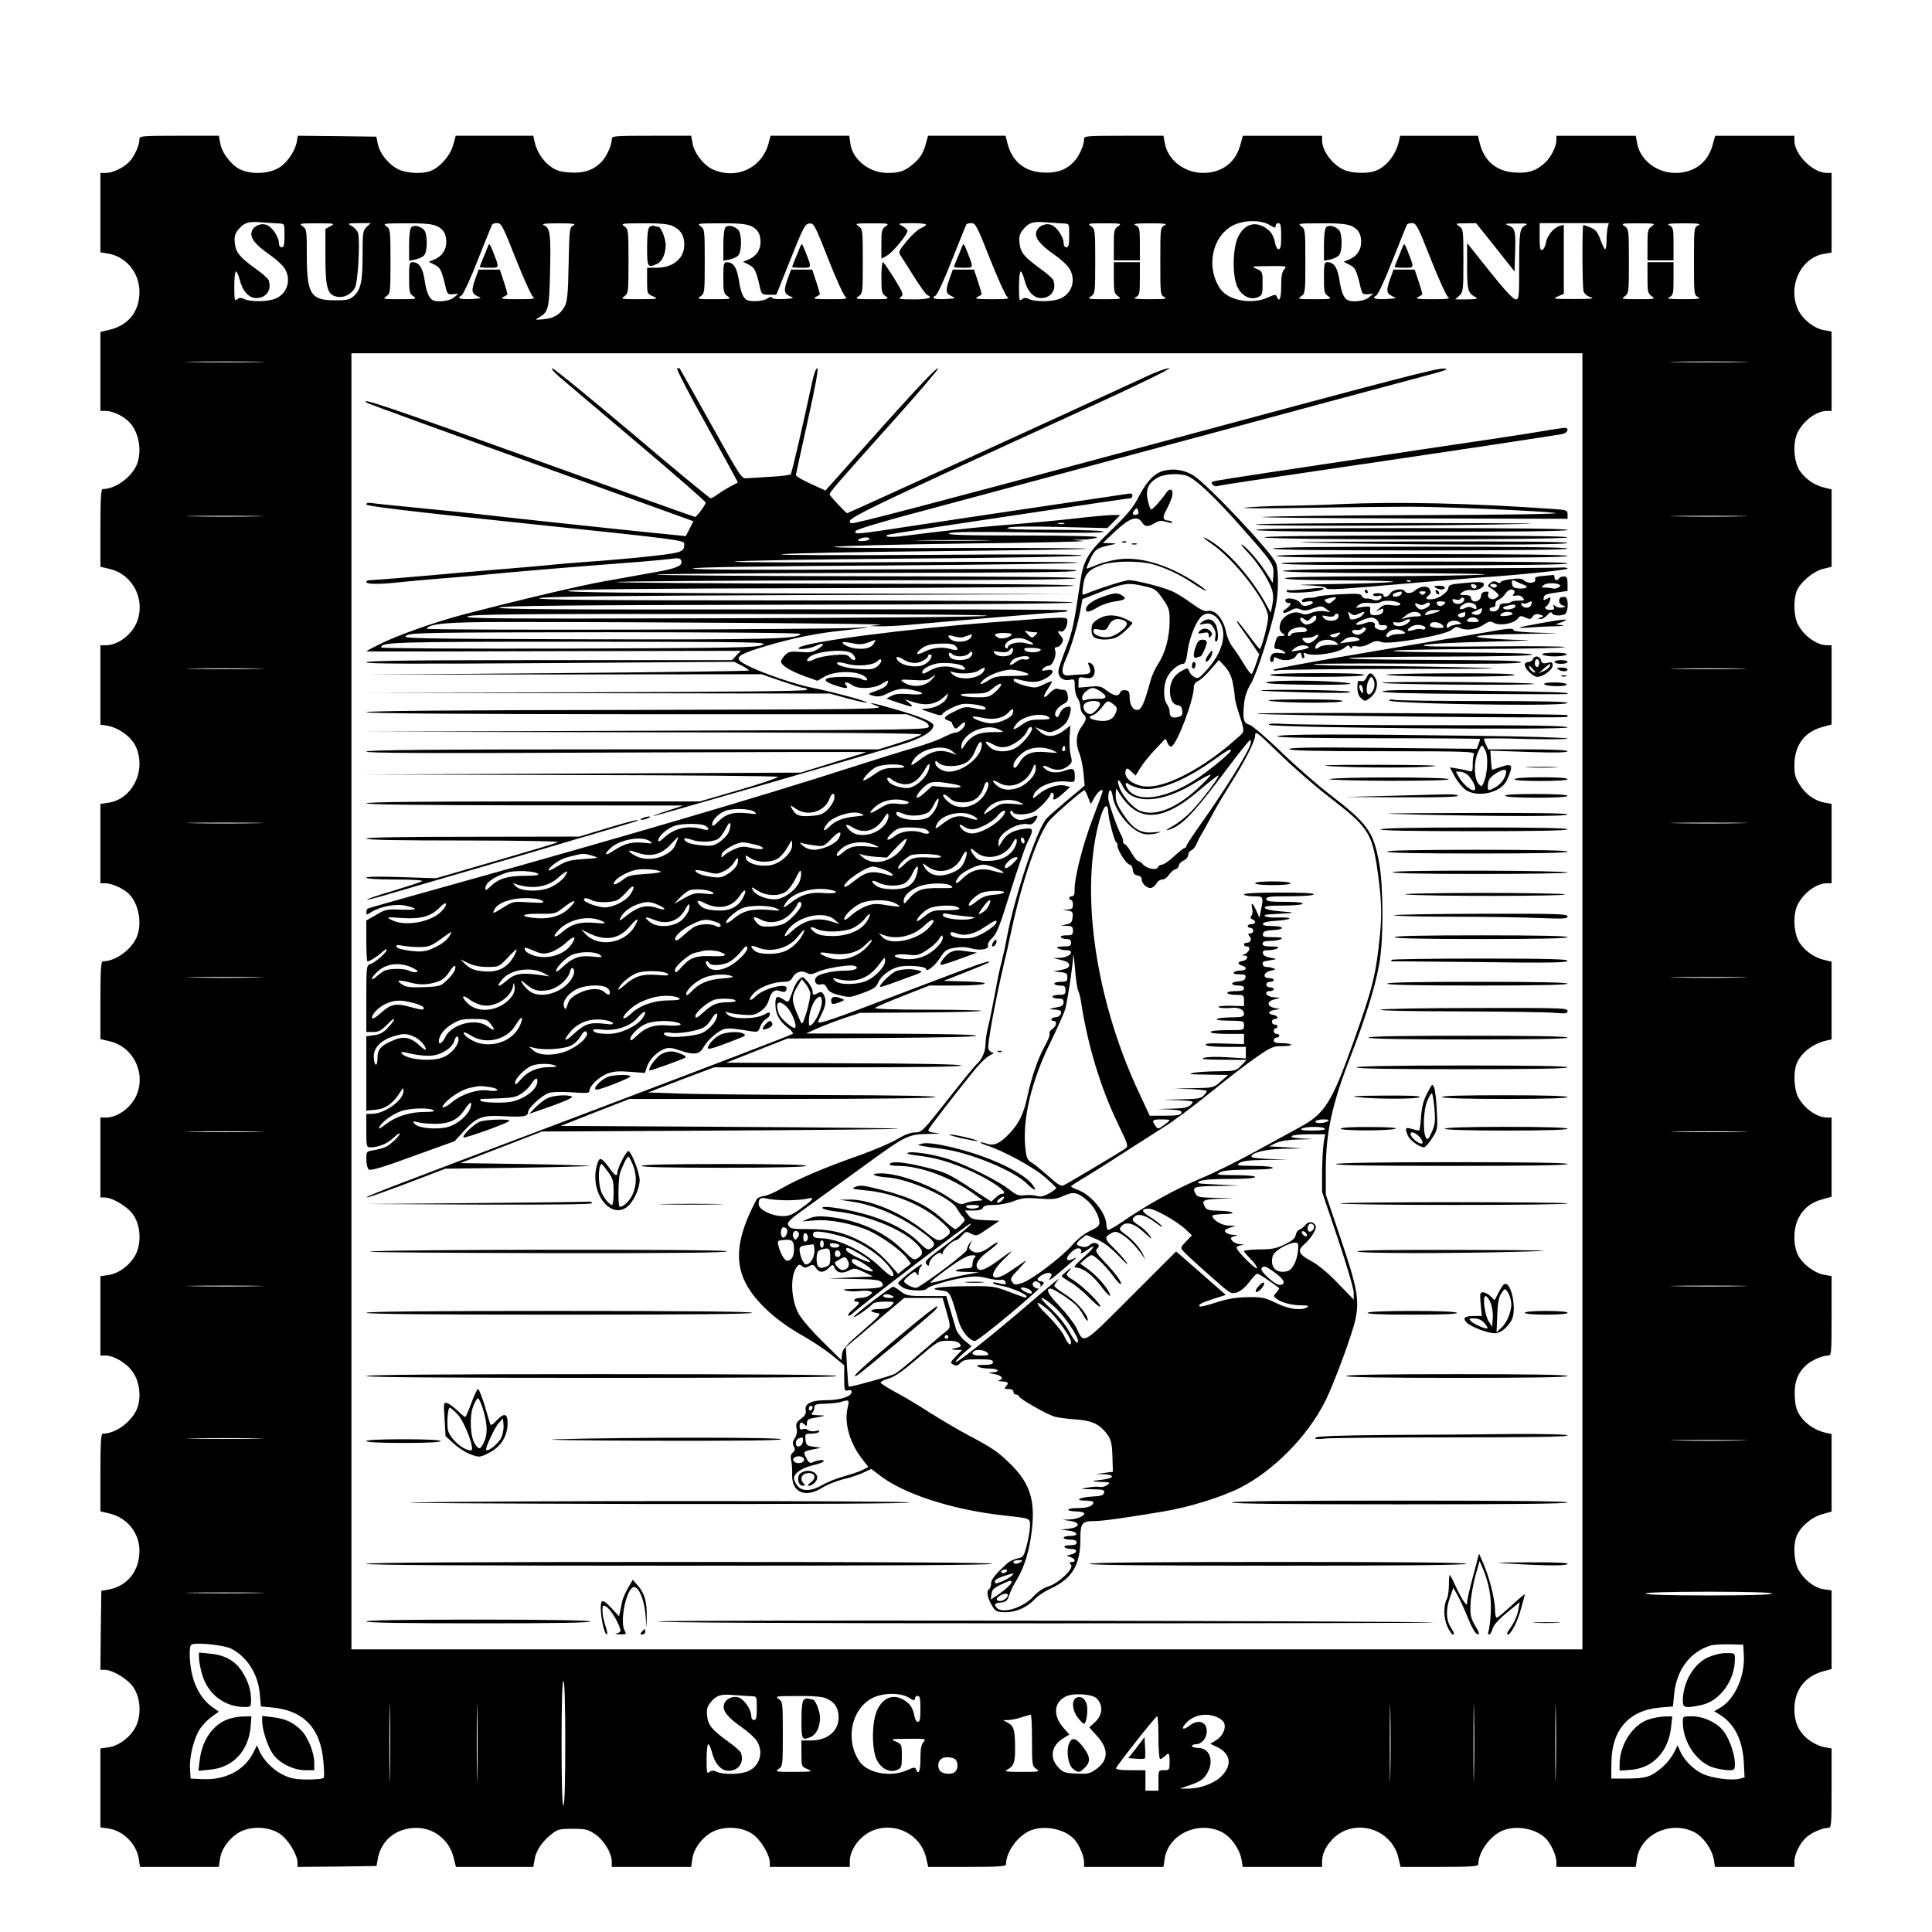 <?xml version="1.0" standalone="no"?>
<!DOCTYPE svg PUBLIC "-//W3C//DTD SVG 20010904//EN"
 "http://www.w3.org/TR/2001/REC-SVG-20010904/DTD/svg10.dtd">
<svg version="1.0" xmlns="http://www.w3.org/2000/svg"
 width="1039pt" height="1039pt" viewBox="0 0 1039 1039"
 preserveAspectRatio="xMidYMid meet">

<g transform="translate(0,1039) scale(0.1,-0.1)"
fill="#000000" stroke="none">
<path d="M750 9640 c0 -30 -27 -91 -53 -118 -30 -33 -90 -62 -127 -62 l-30 0
0 -214 0 -213 38 -6 c100 -16 172 -103 172 -207 0 -104 -59 -179 -159 -203
l-51 -12 0 -212 0 -213 30 0 c37 0 97 -29 127 -62 54 -57 69 -167 34 -237 -34
-66 -115 -121 -178 -121 -10 0 -13 -48 -13 -209 l0 -209 51 -12 c125 -30 194
-168 144 -288 -29 -68 -102 -122 -165 -122 l-30 0 0 -214 0 -213 38 -6 c59
-10 126 -58 151 -109 61 -128 -16 -287 -147 -305 l-42 -6 0 -213 0 -214 28 0
c36 -1 102 -31 129 -61 54 -59 69 -168 34 -238 -34 -66 -115 -121 -178 -121
-10 0 -13 -48 -13 -209 l0 -209 51 -12 c125 -30 194 -168 144 -288 -29 -68
-102 -122 -165 -122 l-30 0 0 -215 0 -215 23 0 c42 0 123 -49 153 -92 41 -58
46 -154 12 -218 -30 -55 -91 -100 -146 -107 l-42 -6 0 -213 0 -214 28 0 c45 0
114 -41 146 -88 40 -57 48 -149 18 -209 -35 -68 -115 -123 -179 -123 -10 0
-13 -48 -13 -209 l0 -209 51 -12 c94 -23 159 -105 159 -200 0 -110 -67 -192
-170 -209 l-35 -6 -3 -213 -2 -212 23 0 c42 0 123 -49 153 -92 41 -58 46 -154
12 -218 -30 -55 -91 -100 -146 -107 l-42 -6 0 -212 0 -212 41 -6 c82 -11 155
-85 166 -167 l6 -40 212 0 212 0 6 42 c7 55 52 116 107 146 64 34 160 29 218
-12 43 -30 92 -111 92 -153 l0 -23 212 2 213 3 6 35 c17 103 99 170 209 170
95 0 178 -67 200 -162 l12 -48 208 0 208 0 7 40 c8 48 38 93 88 134 36 29 45
31 117 31 71 0 82 -3 122 -30 47 -33 88 -101 88 -147 l0 -28 214 0 213 0 6 42
c7 55 52 116 107 146 64 34 160 29 218 -12 43 -30 92 -111 92 -153 l0 -23 215
0 215 0 0 30 c0 63 54 136 122 165 120 50 258 -19 288 -144 l12 -51 209 0
c161 0 209 3 209 13 0 63 55 144 121 178 74 37 191 17 246 -42 27 -30 53 -90
53 -124 l0 -25 214 0 213 0 6 42 c18 131 177 208 305 147 51 -25 99 -92 109
-151 l6 -38 213 0 214 0 0 30 c0 63 54 136 122 165 120 50 258 -19 288 -144
l12 -51 209 0 c161 0 209 3 209 13 0 63 55 144 121 178 70 35 179 20 238 -34
30 -27 60 -93 61 -129 l0 -28 214 0 213 0 6 42 c18 131 177 208 305 147 51
-25 99 -92 109 -151 l6 -38 213 0 214 0 0 30 c0 37 29 97 62 127 27 26 88 53
118 53 19 0 20 6 20 214 l0 213 -38 7 c-21 3 -57 19 -80 36 -56 40 -82 94 -82
168 0 104 57 178 158 205 l42 11 0 212 0 211 -41 6 c-50 7 -105 49 -136 103
-25 43 -31 131 -12 181 18 49 79 103 136 119 l53 15 0 209 0 208 -32 7 c-53
11 -106 46 -135 88 -22 31 -28 54 -31 107 -4 73 14 124 60 167 27 26 88 53
118 53 19 0 20 6 20 214 l0 213 -38 7 c-52 8 -117 57 -142 105 -27 54 -27 140
1 198 26 53 69 88 132 104 l47 13 0 213 0 213 -25 0 c-54 0 -124 50 -156 112
-21 42 -25 129 -8 175 22 59 88 111 161 127 l28 6 0 209 0 209 -41 10 c-52 13
-100 46 -130 90 -33 49 -39 153 -11 208 33 64 102 114 157 114 l25 0 0 214 0
213 -35 6 c-53 9 -104 44 -136 96 -24 37 -29 56 -29 105 0 108 54 181 153 207
l47 13 0 213 0 213 -25 0 c-54 0 -124 50 -156 112 -23 44 -25 134 -6 181 20
47 89 105 142 118 l45 11 0 208 0 208 -41 10 c-52 13 -100 46 -130 90 -33 49
-39 153 -11 208 33 64 102 114 157 114 l25 0 0 214 0 213 -38 7 c-54 8 -115
56 -141 108 -60 125 12 282 139 303 l40 7 0 214 0 214 -25 0 c-76 0 -175 99
-175 175 l0 25 -213 0 -213 0 -13 -47 c-25 -97 -100 -153 -201 -153 -101 0
-192 71 -206 162 l-7 38 -213 0 -214 0 0 -25 c0 -33 -31 -94 -62 -121 -47 -43
-87 -56 -158 -52 -101 5 -167 60 -192 157 l-10 41 -209 0 -209 0 -6 -27 c-16
-74 -68 -140 -127 -162 -46 -17 -133 -13 -175 8 -62 32 -112 102 -112 156 l0
25 -213 0 -213 0 -13 -47 c-25 -97 -100 -153 -201 -153 -101 0 -192 71 -206
162 l-7 38 -213 0 c-208 0 -214 -1 -214 -20 0 -30 -27 -91 -53 -118 -43 -46
-94 -64 -167 -60 -101 5 -167 60 -192 157 l-10 41 -209 0 -208 0 -15 -54 c-12
-39 -27 -64 -56 -90 -52 -46 -77 -56 -148 -56 -97 0 -188 72 -199 159 l-6 41
-211 0 -212 0 -11 -42 c-36 -132 -173 -196 -300 -139 -50 23 -101 89 -109 143
l-7 38 -213 0 c-208 0 -214 -1 -214 -20 0 -30 -27 -91 -53 -118 -43 -46 -94
-64 -167 -60 -53 3 -76 9 -107 31 -42 29 -77 82 -88 135 l-7 32 -208 0 -209 0
-15 -54 c-17 -56 -71 -117 -122 -136 -43 -17 -131 -12 -173 10 -52 26 -99 85
-109 135 l-8 40 -211 3 -211 2 -6 -33 c-11 -57 -59 -122 -108 -146 -59 -28
-144 -28 -199 -1 -48 25 -97 90 -105 142 l-7 38 -213 0 c-208 0 -214 -1 -214
-20z m753 -452 c27 -1 27 -2 27 -64 0 -50 -3 -64 -15 -64 -9 0 -15 9 -15 23 0
32 -36 86 -65 97 -33 13 -74 -6 -82 -38 -8 -32 19 -67 96 -121 35 -24 72 -58
82 -75 36 -59 16 -131 -45 -160 -39 -19 -134 -21 -170 -5 -20 9 -29 9 -41 -1
-13 -11 -15 -3 -15 69 0 44 4 81 9 81 5 0 14 -20 20 -44 15 -61 49 -99 89 -99
55 0 86 46 66 98 -4 8 -34 35 -68 59 -87 63 -108 88 -113 138 -4 34 0 49 17
71 32 40 56 48 130 41 36 -3 77 -5 93 -6z m4220 0 c27 -1 27 -2 27 -64 0 -50
-3 -64 -15 -64 -9 0 -15 9 -15 23 0 32 -36 86 -65 97 -33 13 -74 -6 -82 -38
-8 -32 19 -67 96 -121 35 -24 72 -58 82 -75 36 -59 16 -131 -45 -160 -39 -19
-134 -21 -170 -5 -20 9 -29 9 -41 -1 -13 -11 -15 -3 -15 69 0 44 4 81 9 81 5
0 14 -20 20 -44 15 -61 49 -99 89 -99 55 0 86 46 66 98 -4 8 -34 35 -68 59
-87 63 -108 88 -113 138 -4 34 0 49 17 71 32 40 56 48 130 41 36 -3 77 -5 93
-6z m1105 -8 c26 -16 32 -17 32 -5 0 8 7 15 15 15 12 0 15 -14 15 -70 0 -53
-3 -70 -14 -70 -8 0 -16 15 -20 38 -3 21 -16 48 -28 59 -64 60 -134 46 -171
-34 -29 -64 -30 -208 -2 -267 23 -48 71 -72 110 -54 23 10 25 16 25 75 0 61
-1 63 -32 77 -32 14 -28 14 66 15 95 1 98 0 83 -17 -13 -14 -17 -38 -17 -90 0
-67 -10 -92 -24 -57 -4 12 -11 12 -48 -5 -86 -39 -211 -17 -255 46 -79 114
-46 281 66 341 58 30 151 32 199 3z m-5050 -6 l-28 -15 0 -145 c0 -169 10
-208 59 -219 40 -9 82 12 101 50 15 32 27 244 16 290 -3 13 -19 31 -34 39 -26
15 -25 15 37 16 l65 0 -22 -20 c-20 -19 -22 -30 -22 -148 0 -144 -9 -188 -46
-223 -23 -21 -35 -24 -104 -24 -129 0 -150 33 -150 243 0 133 -1 140 -22 155
-22 15 -17 16 77 16 94 0 98 -1 73 -15z m567 2 c39 -17 55 -42 55 -88 0 -42
-23 -76 -63 -93 l-31 -13 32 -16 c31 -16 37 -28 60 -126 8 -31 12 -35 38 -32
l29 2 -24 -20 c-23 -20 -94 -28 -117 -12 -18 12 -31 44 -39 97 -11 75 -30 105
-67 105 -16 0 -18 -11 -18 -84 0 -75 2 -85 23 -99 21 -15 16 -16 -73 -16 -89
0 -94 1 -72 16 21 15 22 20 22 188 0 168 -1 173 -22 188 -21 15 -14 16 105 16
88 1 138 -3 162 -13z m429 -178 c42 -106 84 -198 93 -205 15 -10 -1 -12 -82
-12 -79 0 -96 2 -80 11 11 6 22 12 24 14 1 1 -7 32 -19 68 l-22 66 -57 0 -57
0 -17 -47 c-23 -65 -22 -81 11 -96 25 -11 24 -12 -32 -15 -62 -3 -82 4 -54 19
9 5 49 91 88 192 40 100 74 185 77 190 2 4 15 7 28 7 21 0 31 -19 99 -192z
m310 180 c-21 -10 -22 -17 -26 -207 -3 -162 -7 -202 -21 -228 -23 -44 -58 -65
-115 -70 -47 -4 -47 -4 -20 12 47 27 52 48 56 237 5 206 1 241 -31 256 -17 8
-1 11 78 11 76 0 95 -3 79 -11z m530 -2 c45 -19 66 -52 66 -102 0 -74 -60
-124 -150 -124 l-50 0 0 -70 c0 -69 0 -70 33 -84 30 -14 26 -14 -73 -15 -98 0
-104 1 -82 16 21 15 22 20 22 188 0 168 -1 173 -22 188 -21 15 -15 16 100 16
83 1 133 -3 156 -13z m421 0 c39 -17 55 -42 55 -88 0 -42 -23 -76 -63 -93
l-31 -13 32 -16 c31 -16 38 -30 60 -126 8 -33 11 -35 48 -35 l39 0 76 190 c69
173 78 190 101 193 25 3 29 -5 102 -190 41 -106 84 -198 93 -205 15 -10 -1
-12 -82 -12 -79 0 -96 2 -80 11 11 6 22 12 24 14 1 1 -7 32 -19 68 l-22 66
-57 0 -57 0 -17 -47 c-23 -65 -22 -81 11 -96 25 -11 24 -12 -33 -15 -36 -2
-61 1 -63 7 -2 7 -12 5 -25 -4 -22 -16 -94 -20 -113 -7 -18 12 -31 44 -39 97
-11 75 -30 105 -67 105 -16 0 -18 -11 -18 -84 0 -75 2 -85 23 -99 21 -15 16
-16 -73 -16 -89 0 -94 1 -72 16 21 15 22 20 22 188 0 168 -1 173 -22 188 -21
15 -14 16 105 16 88 1 138 -3 162 -13z m728 -3 c-21 -14 -23 -24 -23 -94 l0
-80 28 15 c30 15 112 114 112 134 0 6 -12 18 -27 26 -27 15 -25 15 50 16 42 0
77 -3 77 -8 0 -4 -13 -13 -29 -20 -16 -7 -50 -38 -75 -69 -42 -51 -45 -58 -33
-77 8 -12 41 -63 73 -115 32 -51 65 -96 71 -98 35 -14 4 -23 -74 -23 -74 0
-84 2 -69 13 17 12 14 19 -35 100 -30 48 -57 87 -61 87 -5 0 -8 -38 -8 -84 0
-75 2 -85 23 -99 21 -15 16 -16 -73 -16 -89 0 -94 1 -72 16 21 15 22 20 22
188 0 168 -1 173 -22 188 -22 15 -17 16 72 16 89 0 94 -1 73 -16z m561 -175
c42 -106 84 -198 93 -205 15 -10 -1 -12 -82 -12 -79 0 -96 2 -80 11 11 6 22
12 24 14 1 1 -7 32 -19 68 l-22 66 -57 0 -57 0 -17 -47 c-23 -65 -22 -81 11
-96 25 -11 24 -12 -32 -15 -62 -3 -82 4 -54 19 9 5 49 91 88 192 40 100 74
185 77 190 2 4 15 7 28 7 21 0 31 -19 99 -192z m689 175 c-21 -14 -23 -24 -23
-99 l0 -84 70 0 70 0 0 88 c0 82 -2 90 -22 100 -18 8 -2 11 77 11 79 0 95 -3
78 -11 -23 -11 -23 -14 -23 -193 0 -179 0 -182 23 -193 17 -8 1 -11 -78 -11
-79 0 -95 3 -77 11 20 10 22 18 22 100 l0 88 -70 0 -70 0 0 -84 c0 -75 2 -85
23 -99 21 -15 16 -16 -73 -16 -89 0 -94 1 -72 16 21 15 22 20 22 188 0 168 -1
173 -22 188 -22 15 -17 16 72 16 89 0 94 -1 73 -16z m1252 3 c39 -17 55 -42
55 -88 0 -42 -23 -76 -63 -93 l-31 -13 32 -16 c31 -16 37 -28 60 -126 8 -31
12 -35 38 -32 l29 2 -24 -20 c-23 -20 -94 -28 -117 -12 -18 12 -31 44 -39 97
-11 75 -30 105 -67 105 -16 0 -18 -11 -18 -84 0 -75 2 -85 23 -99 21 -15 16
-16 -73 -16 -89 0 -94 1 -72 16 21 15 22 20 22 188 0 168 -1 173 -22 188 -21
15 -14 16 105 16 88 1 138 -3 162 -13z m429 -178 c42 -106 84 -198 93 -205 15
-10 -1 -12 -82 -12 -79 0 -96 2 -80 11 11 6 22 12 24 14 1 1 -7 32 -19 68
l-22 66 -57 0 -57 0 -17 -47 c-23 -65 -22 -81 11 -96 25 -11 24 -12 -32 -15
-62 -3 -82 4 -54 19 9 5 49 91 88 192 40 100 74 185 77 190 2 4 15 7 28 7 21
0 31 -19 99 -192z m348 62 l103 -130 3 98 c4 120 0 135 -35 149 -25 10 -19 11
42 11 56 1 66 -1 48 -10 -30 -15 -33 -32 -33 -225 0 -163 -1 -173 -19 -173
-13 0 -60 51 -140 151 l-121 152 0 -125 c0 -128 4 -144 45 -166 16 -9 8 -11
-44 -12 l-65 0 22 20 c21 20 22 29 22 189 0 163 -1 169 -22 184 -22 15 -21 16
34 16 l56 1 104 -130z m604 108 c-3 -13 -6 -44 -6 -70 0 -27 -3 -48 -8 -48 -4
0 -15 23 -25 51 -15 41 -25 53 -52 65 -19 8 -37 14 -40 14 -7 0 -6 -329 1
-356 3 -13 19 -26 37 -32 26 -8 8 -10 -88 -10 -112 0 -118 1 -87 14 l32 14 0
186 0 185 -22 -6 c-33 -10 -66 -50 -74 -89 -3 -19 -12 -37 -20 -40 -11 -4 -14
9 -14 69 l0 75 186 0 186 0 -6 -22z m237 5 c-21 -14 -23 -24 -23 -99 l0 -84
70 0 70 0 0 88 c0 82 -2 90 -22 100 -18 8 -2 11 77 11 79 0 95 -3 78 -11 -23
-11 -23 -14 -23 -193 0 -179 0 -182 23 -193 17 -8 1 -11 -78 -11 -79 0 -95 3
-77 11 20 10 22 18 22 100 l0 88 -70 0 -70 0 0 -84 c0 -75 2 -85 23 -99 21
-15 16 -16 -73 -16 -89 0 -94 1 -72 16 21 15 22 20 22 188 0 168 -1 173 -22
188 -22 15 -17 16 72 16 89 0 94 -1 73 -16z m-373 -4168 l0 -3485 -3310 0
-3310 0 0 3485 0 3485 3310 0 3310 0 0 -3485z m-7127 3438 c-95 -2 -251 -2
-345 0 -95 1 -18 3 172 3 190 0 267 -2 173 -3z m7980 0 c-95 -2 -251 -2 -345
0 -95 1 -18 3 172 3 190 0 267 -2 173 -3z m-7985 -830 c-93 -2 -243 -2 -335 0
-93 1 -17 3 167 3 184 0 260 -2 168 -3z m7980 0 c-93 -2 -243 -2 -335 0 -93 1
-17 3 167 3 184 0 260 -2 168 -3z m-7980 -820 c-93 -2 -243 -2 -335 0 -93 1
-17 3 167 3 184 0 260 -2 168 -3z m7980 0 c-93 -2 -243 -2 -335 0 -93 1 -17 3
167 3 184 0 260 -2 168 -3z m-7980 -830 c-93 -2 -243 -2 -335 0 -93 1 -17 3
167 3 184 0 260 -2 168 -3z m7980 0 c-93 -2 -243 -2 -335 0 -93 1 -17 3 167 3
184 0 260 -2 168 -3z m-7980 -830 c-93 -2 -243 -2 -335 0 -93 1 -17 3 167 3
184 0 260 -2 168 -3z m7980 0 c-93 -2 -243 -2 -335 0 -93 1 -17 3 167 3 184 0
260 -2 168 -3z m-7980 -830 c-93 -2 -243 -2 -335 0 -93 1 -17 3 167 3 184 0
260 -2 168 -3z m7980 0 c-93 -2 -243 -2 -335 0 -93 1 -17 3 167 3 184 0 260
-2 168 -3z m-7980 -830 c-93 -2 -243 -2 -335 0 -93 1 -17 3 167 3 184 0 260
-2 168 -3z m7980 0 c-93 -2 -243 -2 -335 0 -93 1 -17 3 167 3 184 0 260 -2
168 -3z m-7980 -820 c-93 -2 -243 -2 -335 0 -93 1 -17 3 167 3 184 0 260 -2
168 -3z m7980 -10 c-93 -2 -243 -2 -335 0 -93 1 -17 3 167 3 184 0 260 -2 168
-3z m-7975 -820 c-95 -2 -251 -2 -345 0 -95 1 -18 3 172 3 190 0 267 -2 173
-3z m8147 -3 c0 -6 -120 -10 -340 -10 -220 0 -340 4 -340 10 0 6 120 10 340
10 220 0 340 -4 340 -10z m-8285 -297 c87 -46 144 -138 153 -249 l5 -61 63 -6
c167 -16 258 -111 273 -288 4 -42 5 -82 3 -88 -2 -7 -35 -11 -85 -11 -65 0
-93 5 -132 24 -53 24 -109 80 -130 130 l-13 30 -20 -40 c-48 -95 -150 -148
-274 -142 l-63 3 -3 53 c-4 66 21 165 54 215 14 21 42 50 63 65 l38 27 -39 27
c-48 36 -84 93 -103 165 -16 61 -20 155 -7 167 15 16 176 0 217 -21z m8133
-33 c7 -113 -48 -237 -124 -282 l-35 -21 28 -17 c81 -50 124 -136 131 -257 l4
-82 -27 -7 c-43 -11 -149 3 -199 27 -50 23 -101 75 -121 123 l-13 30 -20 -40
c-24 -46 -73 -95 -122 -120 -26 -13 -58 -18 -125 -19 l-90 0 1 85 c1 177 94
283 262 297 l69 6 6 64 c13 132 84 229 197 264 14 4 59 7 100 6 l75 -2 3 -55z
m-7281 -642 c-1 -95 -3 -20 -3 167 0 187 2 265 3 173 2 -92 2 -245 0 -340z
m470 0 c-1 -95 -3 -20 -3 167 0 187 2 265 3 173 2 -92 2 -245 0 -340z m473
167 c0 -217 -4 -335 -10 -335 -6 0 -10 118 -10 335 0 217 4 335 10 335 6 0 10
-118 10 -335z m4437 -167 c-1 -95 -3 -20 -3 167 0 187 2 265 3 173 2 -92 2
-245 0 -340z m450 0 c-1 -95 -3 -20 -3 167 0 187 2 265 3 173 2 -92 2 -245 0
-340z m440 0 c-1 -95 -3 -20 -3 167 0 187 2 265 3 173 2 -92 2 -245 0 -340z
m-4324 420 c27 -1 27 -2 27 -64 0 -50 -3 -64 -15 -64 -9 0 -15 9 -15 23 0 32
-36 86 -65 97 -33 13 -74 -6 -82 -38 -8 -32 19 -67 96 -121 35 -24 72 -58 82
-75 36 -59 16 -131 -45 -160 -39 -19 -134 -21 -170 -5 -20 9 -29 9 -41 -1 -13
-11 -15 -3 -15 69 0 44 4 81 9 81 5 0 14 -20 20 -44 15 -61 49 -99 89 -99 55
0 86 46 66 98 -4 8 -34 35 -68 59 -87 63 -108 88 -113 138 -4 34 0 49 17 71
32 40 56 48 130 41 36 -3 77 -5 93 -6z m845 -8 c26 -16 32 -17 32 -5 0 8 7 15
15 15 12 0 15 -14 15 -70 0 -53 -3 -70 -14 -70 -8 0 -16 15 -20 38 -3 21 -16
48 -28 59 -64 60 -134 46 -171 -34 -29 -64 -30 -208 -2 -267 23 -48 71 -72
110 -54 23 10 25 16 25 75 0 61 -1 63 -32 77 -32 14 -28 14 66 15 95 1 98 0
83 -17 -13 -14 -17 -38 -17 -90 0 -67 -10 -92 -24 -57 -4 12 -11 12 -48 -5
-86 -39 -211 -17 -255 46 -79 114 -46 281 66 341 58 30 151 32 199 3z m1011
-5 c35 -36 31 -88 -10 -126 l-31 -29 40 -44 c67 -73 64 -135 -8 -184 -30 -21
-44 -23 -104 -20 -62 3 -71 7 -97 36 -46 51 -34 115 28 153 l34 21 -24 27
c-64 68 -64 140 1 176 39 22 146 16 171 -10z m-1455 1 c45 -19 66 -52 66 -102
0 -74 -60 -124 -150 -124 l-50 0 0 -70 c0 -69 0 -70 33 -84 30 -14 26 -14 -73
-15 -98 0 -104 1 -82 16 21 15 22 20 22 188 0 168 -1 173 -22 188 -21 15 -15
16 100 16 83 1 133 -3 156 -13z m1106 -225 c0 -132 1 -139 23 -154 21 -15 16
-16 -78 -16 -78 0 -96 2 -80 11 38 20 45 40 44 122 -1 94 -6 113 -40 132 l-24
13 30 1 c17 1 48 7 70 15 22 7 43 13 48 14 4 1 7 -61 7 -138z m994 125 c19 -8
37 -23 40 -34 10 -30 -10 -70 -44 -91 l-31 -19 38 -18 c74 -37 81 -100 17
-161 -39 -36 -116 -63 -178 -62 l-41 0 52 18 c61 21 79 34 99 72 33 64 7 129
-52 129 -19 0 -34 5 -34 10 0 6 11 10 24 10 29 0 56 34 56 70 0 52 -47 66 -94
29 -33 -26 -47 -17 -20 12 41 46 108 60 168 35z m-314 -111 c0 -64 4 -115 9
-115 5 0 16 7 25 15 22 23 26 19 26 -30 0 -43 -1 -45 -30 -45 -30 0 -30 -1
-30 -55 l0 -55 -35 0 -35 0 0 55 0 55 -81 0 c-53 0 -79 4 -77 11 6 17 212 279
221 279 4 0 7 -52 7 -115z m-1092 -117 c16 -16 15 -53 -2 -67 -22 -19 -78 -10
-86 14 -13 36 6 65 43 65 18 0 38 -5 45 -12z"/>
<path d="M2212 9168 c-7 -7 -12 -44 -12 -96 l0 -84 32 6 c18 4 40 13 48 22 20
20 20 118 0 138 -22 21 -54 28 -68 14z"/>
<path d="M2622 9060 c-5 -14 -17 -42 -26 -64 -9 -21 -16 -40 -16 -42 0 -2 23
-4 51 -4 57 0 56 -4 19 90 -18 44 -18 44 -28 20z"/>
<path d="M3492 9168 c-8 -8 -12 -46 -12 -110 0 -106 3 -110 54 -87 27 13 46
54 46 101 0 34 -25 98 -39 98 -5 0 -15 2 -23 5 -7 3 -19 0 -26 -7z"/>
<path d="M3902 9168 c-7 -7 -12 -44 -12 -96 l0 -84 32 6 c18 4 40 13 48 22 20
20 20 118 0 138 -22 21 -54 28 -68 14z"/>
<path d="M4302 9060 c-5 -14 -17 -42 -26 -64 -9 -21 -16 -40 -16 -42 0 -2 23
-4 51 -4 57 0 56 -4 19 90 -18 44 -18 44 -28 20z"/>
<path d="M5172 9060 c-5 -14 -17 -42 -26 -64 -9 -21 -16 -40 -16 -42 0 -2 23
-4 51 -4 57 0 56 -4 19 90 -18 44 -18 44 -28 20z"/>
<path d="M7132 9168 c-7 -7 -12 -44 -12 -96 l0 -84 32 6 c18 4 40 13 48 22 20
20 20 118 0 138 -22 21 -54 28 -68 14z"/>
<path d="M7542 9060 c-5 -14 -17 -42 -26 -64 -9 -21 -16 -40 -16 -42 0 -2 23
-4 51 -4 57 0 56 -4 19 90 -18 44 -18 44 -28 20z"/>
<path d="M3005 8366 c28 -24 217 -184 420 -356 204 -172 370 -317 370 -323 0
-12 -48 -76 -57 -77 -4 0 -401 142 -883 316 -751 271 -941 335 -878 296 7 -4
404 -149 882 -321 l870 -314 -20 -40 -21 -40 -61 6 c-93 8 -903 94 -1052 112
-71 8 -224 24 -340 35 -115 11 -222 22 -237 25 -18 3 -28 0 -28 -8 0 -9 236
-37 855 -102 825 -86 855 -90 855 -110 -1 -47 -5 -48 -265 -75 -55 -5 -163
-15 -240 -20 -77 -6 -183 -14 -235 -20 -52 -5 -156 -14 -230 -20 -74 -6 -182
-15 -240 -20 -157 -15 -456 -40 -479 -40 -12 0 -21 -4 -21 -10 0 -13 79 -13
189 0 47 5 149 14 226 20 77 6 185 15 240 21 55 5 181 17 280 25 176 15 256
21 540 43 77 6 156 14 176 17 27 4 38 1 42 -10 11 -28 -20 -42 -144 -64 -68
-12 -189 -34 -269 -48 -135 -24 -451 -99 -755 -178 -153 -40 -362 -114 -457
-162 -38 -19 -68 -35 -68 -37 0 -1 453 -1 1007 1 l1007 2 -24 -25 -23 -25
-984 0 c-736 0 -983 -3 -983 -12 0 -8 244 -9 989 -4 l989 7 42 -21 c23 -12 40
-24 37 -26 -3 -3 -468 -9 -1034 -14 l-1028 -8 1065 1 1065 1 107 -37 c59 -20
114 -37 122 -37 9 0 16 -4 16 -10 0 -7 -407 -11 -1187 -13 l-1188 -2 1249 -3
1248 -2 95 -26 c51 -14 99 -24 105 -22 12 4 -190 59 -287 78 -137 27 -381 119
-400 151 -13 20 19 37 135 72 149 45 287 73 430 87 63 7 120 14 125 16 6 2
-19 1 -55 -2 -116 -10 -2322 -15 -2316 -5 17 28 117 36 431 36 846 0 2063 -9
2010 -15 l-60 -7 51 -1 c28 -1 97 2 155 7 233 21 829 71 847 71 6 0 12 3 12 8
0 4 -692 6 -1537 5 -1218 -2 -1534 0 -1518 10 16 9 363 13 1553 15 993 1 1532
6 1532 12 0 7 -508 10 -1447 11 -1125 0 -1442 3 -1423 12 19 9 380 13 1450 17
l1425 5 -1375 3 c-1044 3 -1368 6 -1345 15 22 8 397 12 1370 14 856 2 1343 7
1349 13 7 7 -425 10 -1240 11 -687 1 -1235 5 -1219 9 17 4 578 8 1247 9 799 1
1219 4 1223 11 4 7 -378 10 -1137 11 -629 1 -1132 5 -1118 9 14 4 528 8 1143
9 832 1 1117 4 1117 12 0 9 -263 11 -1041 7 -712 -4 -1036 -2 -1023 5 11 7
375 12 1040 16 563 4 1026 10 1031 15 4 5 -404 6 -927 3 -547 -3 -928 -2 -919
3 8 5 430 12 938 16 568 4 924 11 928 17 3 6 -294 7 -818 3 -495 -3 -813 -2
-796 3 15 5 390 13 833 17 442 4 806 10 808 13 2 3 -307 5 -687 4 -421 -2
-684 1 -671 6 12 5 331 13 710 18 379 4 662 11 629 14 l-60 6 60 1 c33 1 67 7
75 12 10 6 -128 10 -400 10 -313 0 -410 3 -396 12 15 8 131 9 423 5 256 -4
404 -3 408 3 4 6 -93 10 -267 11 -199 0 -266 3 -248 11 16 7 112 8 280 4 l255
-6 35 35 34 35 -39 0 c-22 0 -96 -6 -165 -14 -120 -14 -227 -24 -492 -46 -117
-10 -286 -29 -466 -52 -72 -9 -106 -7 -91 5 2 2 114 20 249 40 135 21 425 64
645 97 219 33 405 60 412 60 7 0 13 7 13 15 0 10 -8 13 -27 9 -16 -2 -210 -31
-433 -64 -223 -33 -539 -80 -702 -105 -334 -51 -328 -50 -328 -32 0 9 144 52
443 131 243 65 890 239 1437 386 547 148 1069 288 1160 312 130 34 157 44 128
46 -39 3 -224 -45 -1598 -415 -1156 -311 -1582 -423 -1592 -417 -35 22 -25 27
1292 630 254 116 434 204 418 204 -14 0 -66 -18 -115 -41 -442 -204 -1612
-739 -1617 -739 -6 0 -89 88 -94 100 -4 10 36 55 336 390 139 155 250 285 247
289 -9 8 -156 -151 -529 -571 l-77 -86 -79 36 c-44 20 -80 41 -80 47 1 5 29
137 64 293 42 188 59 282 51 282 -7 0 -20 -35 -29 -82 -46 -216 -108 -484
-114 -489 -4 -4 -52 -10 -107 -13 -55 -3 -113 -7 -129 -8 -28 -3 -33 5 -193
292 -91 162 -166 297 -168 299 -2 1 -8 1 -14 0 -5 -2 66 -141 160 -308 93
-167 168 -305 167 -306 -2 -1 -19 -10 -38 -20 -19 -10 -49 -28 -67 -41 -17
-13 -36 -24 -41 -24 -5 0 -196 157 -423 350 -228 192 -421 350 -429 349 -8 0
8 -19 35 -43z m2718 -793 c-7 -2 -21 -2 -30 0 -10 3 -4 5 12 5 17 0 24 -2 18
-5z m-1048 -83 c-3 -5 -21 -10 -38 -10 -24 0 -28 3 -17 10 20 13 63 13 55 0z
m618 -7 c-89 -2 -237 -2 -330 0 -92 1 -19 3 162 3 182 0 257 -2 168 -3z m12
-405 c-35 -6 -639 -11 -1440 -13 -1188 -3 -1376 -2 -1350 10 25 12 252 14
1440 13 927 -1 1389 -4 1350 -10z m-999 -97 c-18 -28 -162 -31 -1146 -29 -954
3 -1003 4 -975 20 28 16 108 17 1078 18 627 0 1046 -4 1043 -9z m-206 -59
c-32 -15 -126 -17 -1042 -20 -575 -1 -1008 1 -1008 6 0 29 65 31 1065 31 960
-1 1018 -2 985 -17z"/>
<path d="M8220 8059 c-96 -15 -227 -35 -290 -44 -63 -9 -185 -27 -270 -40 -85
-13 -231 -35 -325 -49 -335 -50 -771 -116 -798 -122 -22 -5 -26 -9 -17 -19 6
-8 17 -12 23 -10 12 5 247 40 752 114 524 77 1080 161 1108 167 29 6 38 35 10
33 -10 0 -97 -14 -193 -30z"/>
<path d="M6257 7858 c-50 -14 -89 -54 -134 -141 -29 -57 -61 -95 -149 -180
-124 -120 -147 -158 -164 -274 -34 -230 -43 -271 -76 -356 -20 -51 -38 -104
-41 -118 -7 -36 21 -63 59 -55 27 5 28 4 28 -37 0 -23 7 -51 15 -61 8 -11 15
-32 15 -47 0 -14 7 -32 15 -39 21 -17 19 -31 -10 -70 -29 -40 -32 -90 -9 -145
8 -21 18 -68 21 -104 l6 -66 -94 -79 c-52 -44 -101 -87 -110 -97 -53 -58 -172
-418 -214 -639 -8 -47 -22 -107 -29 -135 -8 -27 -24 -103 -35 -167 -12 -64
-28 -143 -36 -175 -8 -31 -15 -74 -15 -96 0 -41 -19 -85 -46 -108 -9 -7 -80
-94 -156 -191 -136 -172 -141 -178 -177 -178 -24 0 -56 -12 -96 -36 -33 -20
-122 -58 -197 -85 -179 -62 -337 -129 -421 -178 -37 -22 -81 -41 -99 -43 -17
-2 -35 -10 -39 -18 -103 -193 -121 -329 -60 -448 51 -101 163 -204 311 -287
47 -26 115 -72 153 -102 l67 -55 0 -70 c0 -65 1 -70 20 -65 13 3 20 0 20 -9 0
-24 -64 -44 -137 -44 -81 0 -118 -19 -110 -55 3 -17 -4 -29 -26 -45 -24 -18
-28 -27 -23 -52 4 -18 0 -38 -10 -53 -12 -18 -13 -29 -5 -43 8 -15 7 -23 -5
-33 -11 -9 -14 -22 -9 -43 4 -17 6 -52 5 -79 -2 -94 73 -125 163 -67 26 16 76
36 112 45 36 8 84 24 107 35 23 11 43 20 44 20 0 0 18 -13 38 -29 130 -104
394 -190 676 -221 144 -16 140 -14 139 -58 0 -20 -8 -66 -17 -102 -16 -60 -19
-65 -50 -71 -18 -4 -42 -15 -54 -25 -67 -62 -88 -88 -88 -109 0 -13 -4 -27
-10 -30 -15 -9 -12 -39 8 -77 23 -44 29 -48 82 -48 56 0 115 27 155 70 17 18
53 42 81 55 118 53 164 127 164 266 0 89 8 99 77 99 40 0 165 17 366 51 137
22 311 76 412 126 182 91 367 278 462 468 46 91 150 372 163 443 21 104 8 171
-80 431 l-80 237 0 140 c1 195 34 347 130 594 84 217 134 377 157 504 24 127
23 417 0 545 -31 169 -61 211 -266 369 -69 53 -189 158 -266 233 -78 75 -153
139 -167 142 -31 8 -36 32 -27 117 4 36 17 73 37 105 29 48 106 285 132 410
16 73 17 200 2 237 -24 59 -376 432 -447 473 -48 29 -107 37 -158 23z m129
-28 c46 -18 146 -112 291 -276 168 -190 175 -200 171 -256 l-3 -43 -35 55
c-39 61 -104 136 -131 151 -10 5 4 -13 31 -41 51 -53 110 -142 130 -200 8 -24
9 -49 3 -80 l-9 -45 -31 56 c-74 131 -192 266 -285 325 -58 37 -59 28 -3 -10
122 -81 305 -319 305 -395 0 -33 -36 -171 -45 -171 -3 0 -30 34 -60 75 -31 41
-58 75 -62 75 -3 0 1 -8 8 -19 8 -10 36 -50 63 -89 l48 -71 -17 -50 c-9 -28
-20 -53 -24 -55 -4 -3 -22 21 -41 52 -18 31 -46 73 -61 92 -15 20 -30 54 -34
75 -14 76 -60 130 -102 119 -14 -4 -40 9 -84 41 -35 26 -83 56 -107 66 -52 23
-195 59 -231 59 -22 0 -169 -47 -235 -75 -17 -7 -18 -4 -11 46 8 64 31 88 107
113 62 20 194 21 265 2 71 -19 155 -59 225 -107 33 -22 62 -38 64 -36 3 2 -24
23 -58 45 -152 99 -306 143 -426 122 -37 -6 -87 -20 -111 -31 -24 -10 -46 -18
-47 -16 -2 2 8 26 21 54 26 52 34 57 130 77 11 2 1 4 -22 5 l-42 1 69 65 c76
71 118 84 142 45 16 -24 31 -25 68 -3 24 14 35 15 64 6 20 -6 34 -7 30 -2 -3
5 -11 9 -17 9 -34 1 -38 16 -13 61 13 24 26 56 30 71 8 37 -13 48 -33 17 -23
-35 -72 -89 -80 -89 -4 0 -12 21 -18 47 -14 58 1 94 50 123 36 22 118 27 163
10z m-273 -208 c-22 -5 -27 6 -12 24 12 15 14 14 20 -3 4 -12 1 -19 -8 -21z
m47 -386 c50 -11 59 -18 93 -66 34 -49 37 -59 37 -120 0 -85 -23 -172 -61
-229 -16 -25 -34 -63 -40 -86 -30 -109 -45 -149 -61 -159 -26 -16 -53 16 -53
62 0 31 -4 38 -23 40 -13 2 -25 -3 -28 -12 -9 -23 -32 -20 -72 10 -30 24 -40
26 -93 21 l-59 -5 0 29 c0 28 2 30 33 24 24 -5 37 -2 46 9 16 19 7 62 -15 70
-12 5 -15 2 -9 -11 17 -41 11 -48 -35 -50 -25 -1 -56 -3 -69 -5 -42 -6 -48 23
-19 88 29 64 62 176 79 266 l10 56 77 30 c147 58 167 61 262 38z m397 -185
c45 -67 19 -169 -68 -265 -40 -44 -47 -48 -66 -37 -12 6 -24 20 -28 31 -6 18
-9 19 -33 6 -42 -21 -63 -51 -69 -93 -6 -51 10 -91 39 -95 17 -2 24 -11 26
-30 3 -22 -2 -29 -22 -34 -32 -8 -46 1 -46 29 0 12 -7 31 -15 41 -20 26 -19
100 1 142 17 36 62 74 87 74 10 0 17 17 22 57 8 69 38 151 67 188 29 38 75 32
105 -14z m72 -330 c6 -29 11 -62 11 -74 0 -12 7 -44 16 -72 41 -130 42 -115
-7 -158 -169 -152 -365 -257 -476 -257 -72 0 -134 46 -119 87 6 14 10 13 30
-6 l23 -22 24 39 c13 22 49 67 80 100 l57 60 11 -24 c6 -15 16 -22 22 -18 32
19 119 251 119 316 0 16 8 29 24 36 13 6 43 33 67 62 l44 51 31 -34 c21 -22
36 -52 43 -86z m-714 -47 c43 -28 40 -44 -8 -42 -23 1 -52 -1 -64 -5 -19 -7
-23 -5 -23 12 0 20 34 51 58 51 7 0 23 -7 37 -16z m0 -65 c8 -12 -32 -59 -51
-59 -25 0 -45 30 -34 51 12 21 74 27 85 8z m73 -7 c20 -15 22 -22 13 -44 -14
-38 -45 -51 -97 -43 -46 7 -57 20 -25 30 11 3 31 21 46 40 30 40 32 41 63 17z
m1162 -500 c203 -156 226 -190 254 -367 25 -164 29 -254 17 -375 -22 -218 -39
-282 -143 -575 -116 -324 -153 -384 -286 -456 -42 -23 -149 -81 -238 -130 -88
-49 -223 -116 -300 -148 -136 -57 -294 -145 -423 -235 -36 -24 -69 -43 -73
-40 -4 3 -8 15 -8 27 -1 64 -81 162 -154 188 -20 7 -36 16 -36 19 0 3 37 27
83 54 45 27 138 86 207 131 69 44 164 105 211 135 48 29 160 113 250 186 90
73 202 159 249 191 77 53 90 58 137 57 28 0 49 4 47 8 -3 4 -25 8 -50 8 -32 0
-44 4 -44 15 0 8 7 15 15 15 8 0 15 5 15 10 0 6 -7 10 -15 10 -8 0 -15 7 -15
15 0 8 5 15 10 15 6 0 10 5 10 10 0 6 -7 10 -15 10 -8 0 -15 7 -15 15 0 8 7
15 15 15 24 0 17 18 -7 22 -33 4 -28 22 7 27 l30 4 -30 6 c-42 9 -44 36 -3 46
l33 9 -37 3 c-40 4 -55 33 -18 33 11 0 20 5 20 10 0 6 -9 10 -20 10 -11 0 -20
7 -20 15 0 8 9 15 20 15 11 0 20 5 20 10 0 6 -12 10 -26 10 -37 0 -28 33 11
40 25 5 27 7 12 13 -10 4 -27 7 -38 7 -21 0 -27 29 -6 31 6 1 17 2 22 4 6 1
19 3 30 5 11 2 2 6 -20 9 -27 4 -41 12 -43 24 -3 13 4 17 30 17 18 0 40 5 48
10 11 7 2 10 -32 10 -36 0 -48 4 -48 15 0 11 11 15 43 15 23 0 49 5 57 10 11
7 -2 10 -43 10 -50 0 -58 2 -55 18 2 13 15 18 56 20 66 4 59 22 -9 22 -36 0
-49 4 -47 13 3 7 29 13 69 15 35 2 68 7 73 12 4 4 -18 7 -52 6 -34 -2 -67 1
-74 5 -15 10 -13 10 72 15 89 4 90 7 6 13 -50 4 -81 11 -84 19 -3 9 21 12 97
12 56 0 103 4 106 10 4 6 -30 10 -94 10 -83 0 -101 3 -101 15 0 13 20 15 124
15 73 0 127 4 131 10 4 7 -60 10 -184 10 -121 0 -191 -4 -191 -10 0 -5 23 -10
50 -10 55 0 56 -1 41 -75 l-8 -40 -17 38 c-19 43 -31 49 -22 11 4 -14 2 -32
-4 -39 -8 -9 -6 -14 5 -19 22 -8 19 -26 -5 -26 -11 0 -20 -4 -20 -10 0 -5 7
-10 15 -10 8 0 15 -7 15 -15 0 -8 -7 -15 -16 -15 -13 0 -14 -3 -4 -15 14 -16
6 -35 -16 -35 -8 0 -14 -4 -14 -10 0 -5 7 -10 15 -10 25 0 14 -32 -15 -43 -12
-4 -11 -6 3 -6 25 -1 16 -25 -11 -29 -28 -4 -28 -18 -2 -25 30 -8 24 -27 -9
-27 -17 0 -33 -4 -36 -10 -4 -6 8 -10 30 -10 29 0 36 -3 33 -17 -2 -13 -14
-19 -41 -21 -43 -4 -40 -22 4 -22 19 0 29 -5 29 -15 0 -11 -12 -15 -45 -15
-25 0 -45 -4 -45 -10 0 -5 20 -10 45 -10 43 0 45 -1 45 -30 l0 -31 -65 2 c-36
1 -68 -1 -72 -5 -6 -6 36 -10 71 -6 36 4 66 -10 66 -30 0 -18 -7 -20 -62 -21
-100 -1 -118 -17 -20 -18 81 -1 82 -1 82 -26 0 -25 -1 -25 -90 -25 -53 0 -90
-4 -90 -10 0 -6 37 -10 90 -10 l90 0 0 -27 0 -28 -106 3 c-75 3 -104 1 -100
-7 5 -7 47 -11 112 -11 l104 0 0 -31 0 -31 -97 6 c-55 4 -111 3 -128 -3 -23
-7 2 -9 99 -10 l130 -1 -29 -30 c-28 -29 -32 -30 -119 -31 -50 0 -111 -4 -136
-8 -36 -7 -22 -9 70 -10 l115 -2 -39 -34 c-39 -35 -40 -35 -145 -37 l-106 -2
88 -3 c48 -2 87 -7 87 -10 0 -4 -7 -15 -17 -25 -13 -15 -34 -18 -117 -20
l-101 -2 84 -3 c82 -4 83 -4 66 -23 -15 -16 -33 -20 -99 -22 l-81 -2 67 -3
c54 -3 66 -7 61 -18 -4 -12 -25 -15 -88 -15 l-82 0 -55 118 c-220 466 -311
1008 -233 1396 19 92 43 158 56 150 5 -3 9 -17 9 -30 0 -33 33 -158 42 -162 5
-2 8 -12 8 -22 0 -24 50 -100 66 -100 7 0 14 -12 16 -27 2 -20 9 -29 26 -31
13 -2 22 -10 22 -21 0 -25 33 -53 54 -45 9 3 21 15 27 25 5 11 18 19 29 19 11
0 27 11 36 25 9 13 24 27 35 30 10 4 19 13 19 21 0 8 11 20 25 26 14 6 25 20
25 30 0 10 7 21 16 25 8 3 20 15 25 27 5 11 13 28 17 36 24 41 46 81 80 144
20 37 59 102 85 143 78 122 137 237 137 268 0 26 10 19 128 -96 70 -69 192
-175 272 -237z m-425 286 c-16 -51 -139 -249 -279 -446 -36 -51 -66 -97 -66
-102 0 -6 -4 -10 -9 -10 -4 0 -30 -20 -57 -45 -26 -25 -56 -45 -65 -45 -9 0
-19 -6 -22 -14 -7 -18 -57 -9 -80 15 -10 11 -22 19 -27 19 -5 0 -21 20 -36 45
-14 25 -30 45 -35 45 -5 0 -9 7 -9 15 0 8 -4 23 -10 33 -23 42 -70 176 -70
200 0 51 17 57 24 9 12 -82 103 -190 169 -202 18 -4 49 -2 68 4 31 9 30 9 -16
5 -70 -7 -110 16 -162 94 -34 50 -43 73 -43 105 1 38 2 40 13 22 102 -172 234
-170 442 9 49 42 93 76 97 76 13 0 -93 -141 -148 -196 -28 -29 -73 -64 -100
-78 -27 -15 -38 -24 -24 -20 73 20 133 81 312 320 67 90 126 164 131 164 5 0
5 -10 2 -22z m-106 -35 c-1 -13 -126 -115 -192 -157 -162 -104 -313 -124 -362
-49 -18 27 -13 42 7 25 7 -5 30 -15 51 -20 87 -24 235 31 397 146 84 60 101
69 99 55z m-179 -204 c-115 -107 -231 -152 -310 -119 -36 15 -87 71 -107 118
-20 49 -10 63 13 17 51 -106 217 -96 404 23 36 22 67 38 70 35 3 -3 -29 -36
-70 -74z m-589 -46 l15 -37 21 37 c19 31 43 49 43 32 0 -3 -24 -70 -54 -149
-54 -141 -99 -320 -97 -383 1 -23 -4 -33 -14 -33 -8 0 -15 -4 -15 -10 0 -5 5
-10 10 -10 6 0 10 -11 10 -25 0 -20 -5 -25 -27 -26 l-28 -2 28 -4 c25 -4 28
-8 25 -36 -2 -26 -8 -33 -33 -38 l-30 -7 33 -1 c27 -1 32 -5 32 -26 0 -22 -4
-25 -36 -25 -21 0 -33 -4 -29 -10 3 -5 17 -10 31 -10 17 0 24 -5 24 -20 0 -17
-7 -20 -42 -20 -32 0 -39 -3 -28 -10 8 -5 27 -10 43 -10 52 0 22 -39 -32 -41
l-36 -1 43 -11 c29 -7 42 -15 42 -27 0 -13 -12 -20 -42 -26 l-43 -8 38 -4 c32
-3 37 -7 37 -28 0 -21 -5 -24 -35 -24 -19 0 -35 -4 -35 -10 0 -5 14 -10 30
-10 25 0 30 -4 30 -25 0 -22 -4 -25 -35 -25 -19 0 -35 -4 -35 -10 0 -5 14 -10
30 -10 23 0 30 -4 30 -20 0 -12 -8 -21 -22 -24 -13 -3 -32 -7 -43 -9 -13 -3
-9 -5 11 -6 17 0 33 -4 37 -7 11 -11 -5 -34 -23 -34 -11 0 -22 -4 -25 -10 -3
-5 1 -10 9 -10 23 0 20 -26 -5 -44 -12 -8 -18 -19 -15 -25 4 -5 -7 -34 -24
-64 -37 -65 -74 -174 -95 -274 -19 -90 -45 -145 -94 -196 -52 -56 -85 -71
-123 -58 -17 6 -33 9 -35 7 -3 -2 13 -9 34 -16 86 -28 241 -111 306 -165 37
-31 67 -60 67 -64 0 -4 -17 -17 -38 -29 -30 -16 -46 -20 -68 -13 -16 4 -46 6
-66 3 -31 -3 -44 2 -80 31 -53 43 -224 129 -320 161 -82 28 -206 47 -227 36
-8 -4 14 -10 50 -14 89 -10 163 -30 263 -72 129 -54 245 -134 194 -134 -6 0
-22 -9 -34 -21 l-23 -21 -98 64 c-133 88 -147 94 -265 123 -109 26 -173 32
-183 15 -4 -6 14 -10 48 -10 115 0 284 -63 401 -148 l51 -37 -35 -3 c-19 -1
-47 -7 -61 -13 -22 -9 -33 -5 -80 27 -105 72 -277 134 -371 134 -67 0 -41 -17
35 -22 116 -8 344 -110 373 -167 6 -11 19 -30 29 -41 18 -20 18 -21 -5 -45
-13 -14 -28 -25 -33 -25 -5 0 -37 25 -70 56 -79 71 -176 118 -322 154 -96 25
-120 28 -143 18 -25 -11 -21 -12 48 -19 150 -13 308 -77 408 -165 57 -50 61
-60 35 -81 -44 -34 -47 -33 -123 28 -126 100 -296 171 -406 168 l-49 -1 60 -9
c123 -18 257 -74 372 -156 77 -54 91 -75 62 -95 -20 -13 -25 -10 -73 37 -65
63 -179 119 -305 151 -113 29 -217 42 -208 27 4 -6 37 -14 74 -18 156 -17 339
-88 422 -164 47 -43 51 -64 18 -86 -22 -14 -26 -12 -88 49 -99 96 -243 158
-402 173 -44 4 -72 1 -97 -10 l-35 -15 66 5 c81 7 209 -18 293 -56 73 -34 175
-108 204 -148 l21 -29 -35 -27 -34 -28 -32 37 c-61 70 -103 104 -169 139 -91
48 -166 65 -281 65 -86 0 -98 2 -108 20 -9 17 3 29 112 107 67 48 201 145 297
215 224 163 234 168 347 170 53 1 70 3 41 5 -35 3 -47 8 -44 17 5 14 142 191
244 317 29 37 68 74 86 83 18 9 25 16 15 16 -9 0 -19 9 -23 20 -6 20 36 250
80 440 14 58 34 146 44 195 57 267 146 525 205 593 32 36 176 161 187 162 4 0
13 -17 20 -37z m-53 -1040 c5 -10 13 -38 16 -63 35 -229 104 -457 196 -649 56
-115 59 -125 43 -137 -28 -20 -317 -192 -336 -200 -12 -4 -36 11 -79 51 -35
31 -75 64 -90 73 -23 13 -28 24 -34 80 -16 154 33 360 135 566 38 78 74 159
80 181 13 51 41 234 42 282 1 21 5 -8 10 -64 4 -56 12 -110 17 -120z m492
-697 c0 -3 -14 -15 -31 -27 -31 -22 -32 -22 -45 -4 -22 30 -17 35 31 35 25 0
45 -2 45 -4z m850 -6 c-20 -13 -73 -13 -65 0 3 6 23 10 43 10 28 0 33 -3 22
-10z m-15 -40 c4 -6 -21 -10 -67 -10 -51 0 -68 3 -58 10 20 13 117 13 125 0z
m-6 -72 c-4 -24 -8 -94 -9 -156 l0 -112 85 -252 c47 -139 85 -269 85 -290 l0
-37 -85 88 c-55 57 -107 100 -145 120 -66 35 -75 57 -37 88 34 29 69 83 63 99
-10 25 -37 29 -55 7 -9 -11 -24 -23 -33 -26 -9 -3 -18 -16 -20 -29 -2 -17 -18
-30 -58 -50 -46 -22 -69 -27 -137 -27 -46 -1 -83 -5 -83 -9 0 -4 16 -23 35
-42 19 -19 35 -41 35 -49 -1 -16 -110 92 -110 109 0 5 10 11 23 13 20 4 20 4
-3 6 -25 1 -50 17 -50 32 0 4 10 10 23 12 17 3 15 5 -8 6 -17 0 -37 7 -43 13
-10 10 -6 15 20 25 l33 11 -39 1 c-37 1 -86 31 -86 53 0 4 28 8 63 9 79 1 48
17 -35 18 -46 1 -59 5 -68 20 -19 36 -11 40 73 44 l82 3 -97 2 c-85 2 -99 4
-108 21 -20 38 -13 41 113 43 l122 2 -120 6 c-106 4 -116 6 -92 18 18 8 76 12
162 12 83 0 135 4 135 10 0 6 -43 10 -107 10 -99 1 -106 2 -83 15 18 10 62 14
158 15 86 0 131 4 127 10 -3 6 -50 10 -103 10 -87 1 -95 2 -78 15 15 11 52 16
140 17 l121 2 -97 3 c-54 2 -98 7 -98 12 0 22 75 41 173 43 l102 2 -90 6 -90
5 37 18 c25 11 67 18 125 19 83 2 84 2 20 5 -98 5 -73 23 32 23 l88 0 -8 -42z
m-1280 -307 c37 -29 69 -81 73 -120 3 -21 -5 -29 -49 -50 -31 -15 -72 -47 -98
-78 -57 -65 -218 -187 -269 -203 -35 -11 -41 -11 -53 6 -12 16 -8 24 39 73 29
30 43 48 32 40 -12 -8 -45 -31 -75 -51 -107 -75 -136 -33 -41 59 62 60 59 59
-37 -11 -65 -47 -97 -57 -107 -32 -9 23 12 51 66 91 28 21 49 40 46 43 -3 2
-21 -7 -39 -21 -44 -34 -77 -41 -101 -24 -16 11 -17 17 -7 38 11 23 11 23 -3
5 -9 -11 -16 -28 -16 -37 0 -14 -191 -159 -267 -203 -16 -9 -75 22 -71 36 3 7
17 21 32 32 23 18 28 19 36 6 8 -12 10 -11 10 5 0 12 5 26 12 33 7 7 8 12 4
12 -11 0 -126 -91 -126 -100 0 -4 11 -15 25 -24 27 -18 120 -22 130 -6 8 14
126 48 204 60 51 8 78 7 120 -4 29 -7 61 -11 71 -9 10 3 21 0 25 -7 11 -18 2
-21 -33 -11 -18 5 -32 6 -32 2 0 -5 19 -11 41 -15 50 -8 139 -45 139 -57 0
-12 5 -13 -91 23 -81 31 -89 32 -226 31 -152 -1 -226 -13 -143 -23 49 -6 49
-4 94 -161 15 -54 54 -104 87 -111 18 -4 381 300 373 313 -3 5 -12 9 -20 9 -8
0 -14 4 -14 9 0 15 48 41 65 35 14 -6 14 -9 -1 -32 -9 -14 15 2 57 38 93 79
100 85 70 70 -37 -19 -45 2 -12 34 19 18 36 26 46 22 9 -3 13 -10 10 -16 -10
-16 5 -12 36 11 49 34 33 7 -27 -46 -48 -43 -53 -51 -35 -52 38 -3 89 -42 136
-105 25 -33 45 -53 45 -45 0 24 -62 99 -113 137 l-48 35 26 23 c14 12 30 22
35 22 16 0 72 -53 112 -107 22 -30 42 -52 45 -49 9 8 -25 55 -86 119 -42 44
-52 60 -43 69 16 16 15 25 -4 32 -10 4 -25 -1 -34 -9 -12 -11 -26 -14 -44 -9
-33 8 -33 17 0 43 l26 20 56 -24 c40 -18 76 -45 121 -92 36 -38 53 -52 40 -33
-13 19 -45 55 -71 80 -49 46 -50 58 -10 79 19 10 28 9 57 -9 33 -20 72 -60
108 -110 l17 -25 -14 31 c-17 35 -58 80 -101 111 -25 18 -27 23 -16 37 25 30
68 19 123 -31 43 -40 48 -42 30 -16 -12 17 -38 41 -57 53 -38 24 -42 32 -21
49 20 17 61 4 114 -37 27 -20 39 -26 27 -12 -11 12 -39 33 -62 47 -46 27 -48
43 -5 43 32 0 154 -69 200 -113 l32 -31 -32 -33 c-31 -32 -31 -33 -12 -54 10
-12 72 -69 137 -126 116 -103 117 -104 150 -93 19 6 46 29 65 55 18 25 38 45
43 45 9 0 58 -32 118 -77 2 -2 -4 -12 -14 -23 -18 -20 -18 -21 1 -35 27 -21
81 -35 134 -35 33 0 41 -3 30 -10 -31 -20 -100 -11 -168 23 -60 29 -75 32
-152 31 -63 -1 -106 -8 -168 -28 -46 -15 -86 -25 -90 -22 -10 10 7 19 74 41
l66 21 -133 117 -134 117 -242 -242 c-267 -267 -252 -258 -294 -170 -13 26
-54 79 -92 119 -62 64 -76 93 -46 93 15 0 114 -65 139 -92 12 -12 30 -39 40
-58 11 -19 19 -28 20 -19 0 30 -61 100 -120 137 -33 20 -59 41 -60 46 0 5 8
19 18 30 19 23 -10 -1 -194 -159 -183 -156 -347 -285 -353 -279 -4 3 14 24 39
45 l45 39 -37 30 c-20 17 -41 45 -47 63 -5 17 -19 65 -31 105 l-21 72 -106 0
c-98 0 -109 2 -139 25 -18 14 -36 25 -41 25 -12 0 -207 -149 -212 -162 -4 -12
83 48 101 69 6 8 33 13 66 13 54 0 55 0 37 -20 -14 -15 -31 -20 -69 -20 -50 0
-55 -15 -6 -22 21 -3 12 -14 -82 -96 -89 -77 -107 -98 -110 -125 l-3 -32 -106
105 c-67 67 -114 123 -129 154 -37 78 -40 195 -6 241 12 16 16 17 29 6 13 -10
20 -10 38 0 20 10 25 9 37 -10 18 -27 40 -27 69 0 20 20 23 20 29 5 12 -30 40
-38 77 -20 32 16 36 15 83 -7 l49 -24 -120 -5 -120 -6 136 -2 c110 -2 139 -5
150 -18 21 -26 -6 -34 -121 -35 -80 -1 -97 -3 -70 -10 19 -4 52 -5 72 -2 21 3
45 2 55 -1 17 -7 17 -8 -1 -22 -11 -8 -32 -14 -47 -14 -15 0 -31 -4 -34 -10
-3 -5 1 -10 9 -10 24 0 19 -11 -16 -41 -18 -15 -30 -30 -27 -34 4 -3 18 4 31
17 45 43 608 473 626 477 18 4 -46 -50 -171 -144 -66 -49 -75 -60 -65 -73 11
-13 13 -13 16 6 4 27 58 68 65 50 4 -8 6 -7 6 4 1 17 55 68 72 68 6 0 20 11
32 25 21 24 24 24 50 10 28 -14 31 -13 90 28 l62 42 -75 3 c-66 3 -77 6 -93
28 l-18 24 46 0 c31 0 47 5 51 15 5 11 21 15 60 15 30 0 76 9 105 20 43 17 65
20 138 14 74 -5 92 -3 131 15 51 23 71 20 119 -18z m-452 -8 c-9 -9 -20 -14
-24 -10 -3 4 2 14 13 21 25 19 33 10 11 -11z m-1157 2 c41 0 90 4 108 8 47 12
39 -2 -28 -50 -47 -35 -66 -43 -101 -43 -59 0 -129 35 -129 64 0 32 10 39 45
30 16 -5 64 -8 105 -9z m1035 -35 c-3 -5 -19 -10 -35 -10 -16 0 -32 5 -35 10
-4 6 10 10 35 10 25 0 39 -4 35 -10z m1800 -100 c10 -16 -16 -43 -28 -31 -11
11 -2 41 12 41 5 0 13 -5 16 -10z m-2832 -22 c6 -18 -12 -50 -24 -43 -15 10
-11 55 5 55 8 0 16 -6 19 -12z m62 -18 c4 -6 1 -18 -6 -26 -11 -14 -13 -14
-21 0 -15 26 12 51 27 26z m225 -17 c67 -18 120 -45 182 -90 60 -43 114 -111
101 -124 -7 -7 -30 9 -68 46 -95 91 -233 157 -327 156 -29 0 -43 12 -33 30 8
12 62 5 145 -18z m2508 8 c3 -8 -1 -12 -9 -9 -7 2 -15 10 -17 17 -3 8 1 12 9
9 7 -2 15 -10 17 -17z m-2683 -16 c0 -10 -6 -20 -12 -22 -8 -3 -13 5 -13 22 0
17 5 25 13 23 6 -3 12 -13 12 -23z m-75 -65 c0 -37 -14 -60 -37 -60 -14 0 -37
40 -47 82 -6 25 -4 27 31 30 44 4 53 -5 53 -52z m160 30 c0 -11 -4 -20 -10
-20 -5 0 -10 9 -10 20 0 11 5 20 10 20 6 0 10 -9 10 -20z m84 -11 c-7 -11 -41
-12 -48 0 -9 13 2 19 29 13 14 -2 22 -8 19 -13z m2467 9 c5 -61 -24 -136 -57
-144 -60 -15 -95 20 -80 80 10 39 134 96 137 64z m-2601 -35 c0 -37 -23 -73
-46 -73 -13 0 -34 50 -34 81 0 13 9 19 33 22 17 2 35 5 40 5 4 1 7 -15 7 -35z
m85 -34 c0 -39 -3 -45 -28 -53 -35 -13 -48 4 -45 54 2 27 8 36 28 41 39 11 45
5 45 -42z m150 22 c83 -47 87 -65 7 -29 -39 18 -71 39 -72 46 0 18 9 15 65
-17z m-95 -7 c0 -8 -7 -14 -15 -14 -15 0 -21 21 -9 33 10 9 24 -2 24 -19z
m722 -16 c-7 -7 -12 -22 -12 -35 0 -19 -5 -23 -32 -24 -18 0 -42 -4 -53 -9
-14 -6 1 -9 50 -10 l70 -2 -70 -13 c-38 -7 -96 -20 -128 -30 -32 -9 -61 -15
-63 -12 -3 2 39 36 93 75 67 49 107 71 128 71 22 1 26 -2 17 -11z m-682 -19
c14 -24 -2 -49 -31 -49 -15 0 -48 38 -37 43 2 1 12 7 23 14 28 17 33 16 45 -8z
m95 -21 c26 -18 44 -33 39 -35 -18 -6 -109 35 -112 51 -5 25 20 19 73 -16z
m2204 -44 c49 -35 59 -64 22 -64 -24 0 -106 74 -97 88 11 18 22 15 75 -24z
m-1270 -53 c13 -8 8 -31 -7 -31 -17 1 -34 19 -28 29 9 13 16 14 35 2z m-45
-42 c5 -5 7 -11 4 -14 -7 -8 -58 16 -58 27 0 10 40 1 54 -13z m-744 -29 c11
-7 7 -10 -17 -10 -18 0 -33 5 -33 10 0 13 30 13 50 0z m284 -62 c31 -108 31
-106 0 -131 -16 -12 -78 -65 -139 -118 -60 -53 -119 -100 -130 -106 -25 -14
-246 -75 -251 -70 -2 2 -6 51 -9 108 l-6 104 157 133 157 132 103 0 103 0 15
-52z m588 3 c66 -61 148 -191 120 -191 -6 0 -25 27 -43 61 -20 37 -58 83 -97
120 -36 33 -58 59 -49 59 8 0 39 -22 69 -49z m-33 -17 c42 -37 121 -147 121
-170 0 -27 -17 -13 -36 29 -10 23 -51 74 -91 114 -74 71 -69 91 6 27z m-539
-144 c0 -5 -4 -10 -10 -10 -5 0 -10 5 -10 10 0 6 5 10 10 10 6 0 10 -4 10 -10z
m60 -35 c13 -16 10 -18 -35 -28 -11 -3 -5 -5 14 -6 l35 -1 -33 -34 c-32 -33
-32 -35 -13 -45 15 -8 23 -6 37 9 15 17 31 20 97 20 63 0 78 -3 78 -15 0 -11
-12 -15 -47 -15 -35 0 -44 -3 -33 -10 8 -5 37 -10 63 -10 51 0 58 -19 9 -21
-20 -1 -16 -3 12 -8 42 -6 59 -26 29 -34 -10 -3 -3 -5 15 -6 34 -1 40 -9 20
-29 -9 -9 -6 -12 15 -12 17 0 27 -5 27 -15 0 -8 7 -15 15 -15 8 0 15 -4 15 -9
0 -12 145 -95 190 -109 19 -6 69 -12 111 -15 86 -6 124 -22 163 -67 32 -38 37
-59 39 -147 l2 -68 -45 -6 -45 -6 43 -1 c23 -1 42 -6 42 -12 0 -9 -25 -15 -95
-23 -16 -2 -3 -5 30 -6 56 -2 59 -3 40 -17 -11 -8 -29 -13 -40 -10 -11 2 -40
1 -65 -4 -44 -7 -43 -8 23 -9 59 -1 68 -3 65 -18 -3 -14 -15 -19 -63 -21 -70
-4 -101 -22 -37 -22 23 0 42 -4 42 -8 0 -21 -29 -32 -83 -32 -62 0 -72 -16
-11 -18 20 -1 40 -4 43 -8 12 -12 -34 -34 -73 -35 l-41 -2 40 -6 c57 -9 54
-34 -5 -42 l-45 -5 39 -5 c52 -5 61 -29 12 -29 -20 0 -36 -4 -36 -10 0 -5 16
-10 35 -10 24 0 35 -5 35 -15 0 -11 -11 -15 -36 -15 -21 0 -33 -4 -29 -10 3
-5 20 -10 36 -10 36 0 35 -21 -2 -30 l-24 -6 23 -8 c25 -9 30 -26 6 -26 -13 0
-14 -3 -4 -15 17 -20 -67 -100 -123 -117 -27 -8 -55 -27 -80 -54 -53 -59 -163
-94 -195 -62 -19 19 -14 27 21 30 27 3 34 9 44 39 6 20 25 58 42 85 41 69 67
154 80 264 19 158 -9 250 -108 350 -71 71 -100 91 -232 161 -59 31 -151 86
-205 120 -54 35 -135 84 -182 109 -46 25 -85 49 -86 55 0 5 19 15 44 22 32 9
76 40 155 108 108 92 111 94 161 95 34 0 56 -5 64 -15z m150 -50 c11 -13 6
-15 -34 -15 -43 0 -55 7 -39 23 12 13 60 7 73 -8z m-752 -297 c-19 -85 13
-192 83 -280 l29 -37 -29 -15 c-16 -9 -61 -24 -101 -35 -40 -11 -92 -32 -117
-47 -59 -34 -109 -36 -134 -5 -11 13 -19 31 -19 41 0 28 44 57 106 71 30 7 54
16 54 22 0 9 -30 6 -62 -8 -12 -5 -21 1 -32 24 -18 34 -16 36 39 47 l40 8 -40
6 c-37 5 -40 8 -43 38 -3 31 -2 32 32 32 19 0 38 5 41 10 4 7 -2 9 -19 4 -15
-3 -32 -1 -40 5 -7 6 -21 9 -30 5 -12 -4 -16 0 -16 15 0 24 10 27 28 9 9 -9
12 -7 12 10 0 17 8 22 38 27 65 11 68 13 23 14 -35 1 -42 4 -33 13 7 7 12 20
12 30 0 15 9 18 58 19 31 1 68 5 82 9 47 15 49 13 38 -32z m-188 3 c0 -6 -4
-13 -10 -16 -5 -3 -10 1 -10 9 0 9 5 16 10 16 6 0 10 -4 10 -9z m-52 -183 c-4
-29 -38 -38 -38 -10 0 19 11 29 33 31 5 1 7 -9 5 -21z m7 -98 c0 -8 -11 -17
-24 -18 -27 -4 -47 18 -28 30 19 13 52 5 52 -12z m1165 -550 c-20 -13 -40 -13
-40 0 0 6 12 10 28 10 21 0 24 -2 12 -10z m-75 -50 c-3 -5 -13 -10 -21 -10 -8
0 -12 5 -9 10 3 6 13 10 21 10 8 0 12 -4 9 -10z m25 -25 c-8 -8 -32 -21 -52
-30 -33 -13 -38 -13 -38 0 0 9 19 20 48 29 60 19 59 19 42 1z m0 -33 c0 -10
-33 -41 -78 -72 l-34 -22 4 28 c2 23 12 34 48 51 50 24 60 27 60 15z m-20 -70
c0 -14 -23 -32 -42 -32 -23 0 -23 16 0 29 21 13 42 14 42 3z"/>
<path d="M6038 7473 c7 -3 16 -2 19 1 4 3 -2 6 -13 5 -11 0 -14 -3 -6 -6z"/>
<path d="M6088 7463 c6 -2 18 -2 25 0 6 3 1 5 -13 5 -14 0 -19 -2 -12 -5z"/>
<path d="M5932 7181 c-56 -19 -92 -46 -92 -68 0 -19 16 -16 63 11 23 14 66 28
95 32 55 7 64 17 33 34 -26 13 -37 13 -99 -9z"/>
<path d="M5903 7059 c-27 -17 -33 -28 -33 -55 0 -23 6 -37 19 -44 28 -14 87
-12 119 4 28 15 89 74 81 78 -72 45 -135 50 -186 17z m141 -5 c9 -3 16 -12 16
-19 0 -20 -57 -64 -93 -70 -39 -8 -87 9 -87 30 0 13 7 15 34 9 31 -5 36 -3 50
25 17 31 43 39 80 25z"/>
<path d="M6464 7045 c-18 -15 -17 -16 13 -10 27 5 34 2 48 -19 11 -16 15 -35
11 -51 -4 -14 -2 -25 4 -25 16 0 12 73 -6 98 -18 26 -42 28 -70 7z"/>
<path d="M6450 6995 c-11 -13 -8 -14 19 -9 26 5 31 3 31 -12 0 -14 3 -15 12
-6 8 8 8 15 -2 27 -16 19 -44 19 -60 0z"/>
<path d="M6432 6917 c-17 -47 -16 -71 4 -63 9 3 17 6 20 6 7 0 34 59 34 75 0
9 -9 15 -23 15 -17 0 -26 -9 -35 -33z"/>
<path d="M6495 6864 c-20 -30 -11 -46 10 -18 13 18 20 44 11 44 -2 0 -11 -12
-21 -26z"/>
<path d="M6410 6809 c0 -11 5 -17 10 -14 6 3 10 13 10 21 0 8 -4 14 -10 14 -5
0 -10 -9 -10 -21z"/>
<path d="M6750 5640 c0 -6 38 -10 95 -10 57 0 95 4 95 10 0 6 -38 10 -95 10
-57 0 -95 -4 -95 -10z"/>
<path d="M5368 4733 c7 -3 16 -2 19 1 4 3 -2 6 -13 5 -11 0 -14 -3 -6 -6z"/>
<path d="M5169 4269 c47 -10 86 -17 88 -15 6 5 -124 36 -149 35 -13 0 15 -9
61 -20z"/>
<path d="M4960 4240 l-25 -7 25 -6 c14 -3 61 -10 105 -15 151 -20 387 -117
458 -188 41 -41 59 -42 27 -2 -28 36 -105 84 -202 124 -136 58 -339 107 -388
94z"/>
<path d="M5733 3551 c-13 -11 -23 -21 -23 -24 0 -3 20 -17 45 -32 25 -14 71
-51 101 -82 30 -31 57 -53 60 -50 10 9 -85 104 -137 138 -48 30 -49 32 -33 50
22 24 15 24 -13 0z"/>
<path d="M5198 3493 c23 -2 61 -2 85 0 23 2 4 4 -43 4 -47 0 -66 -2 -42 -4z"/>
<path d="M6771 3476 c-14 -14 -21 -29 -17 -33 9 -9 49 32 44 47 -2 6 -13 1
-27 -14z"/>
<path d="M4819 3190 c-188 -158 -257 -223 -206 -194 22 13 400 329 416 348 43
52 -20 6 -210 -154z"/>
<path d="M4305 2467 c-22 -17 -14 -67 12 -67 13 0 14 3 5 12 -20 20 -14 47 12
54 47 11 63 -23 24 -50 -16 -12 -18 -16 -7 -16 9 0 24 9 33 19 38 42 -30 83
-79 48z"/>
<path d="M7210 7679 c-74 -4 -207 -8 -295 -9 -88 -1 -187 -6 -220 -10 -33 -4
116 -5 330 -1 215 3 462 6 550 6 196 0 723 -23 790 -34 29 -5 -264 -10 -705
-11 -415 -1 -804 -6 -865 -10 -60 -3 283 -7 763 -8 l872 -2 0 24 c0 22 -4 24
-82 29 -437 31 -831 40 -1138 26z"/>
<path d="M6755 7570 c-37 -9 699 -10 1265 -1 355 6 295 7 -410 8 -454 0 -838
-3 -855 -7z"/>
<path d="M6755 7540 c4 -7 295 -10 841 -10 549 0 834 3 834 10 0 7 -287 10
-841 10 -557 0 -838 -3 -834 -10z"/>
<path d="M6800 7500 c21 -14 1630 -14 1630 0 0 7 -281 10 -822 10 -535 0 -818
-4 -808 -10z"/>
<path d="M7175 7469 c606 -11 1255 -10 1255 1 0 7 -276 9 -812 8 -687 -2 -755
-3 -443 -9z"/>
<path d="M6845 7440 c-4 -7 262 -10 789 -10 524 0 796 3 796 10 0 7 -270 10
-789 10 -516 0 -792 -3 -796 -10z"/>
<path d="M6865 7400 c4 -7 277 -10 786 -10 513 0 779 3 779 10 0 7 -269 10
-786 10 -521 0 -783 -3 -779 -10z"/>
<path d="M6890 7360 c0 -7 263 -10 770 -10 507 0 770 3 770 10 0 7 -263 10
-770 10 -507 0 -770 -3 -770 -10z"/>
<path d="M7638 7333 c-481 -2 -738 -7 -738 -13 0 -7 203 -11 578 -12 317 -1
543 -4 502 -8 -41 -4 -299 -8 -572 -9 -325 -1 -498 -4 -498 -11 0 -6 113 -11
318 -11 193 -1 294 -5 257 -9 -33 -4 -177 -9 -320 -11 -143 -2 -211 -5 -150
-6 68 -2 112 -8 116 -15 8 -12 49 -10 539 33 135 11 270 22 300 24 189 12 460
40 460 47 0 4 -12 7 -27 6 -16 -2 -360 -4 -765 -5z m-51 -69 c-3 -3 -12 -4
-19 -1 -8 3 -5 6 6 6 11 1 17 -2 13 -5z"/>
<path d="M8298 7293 c-34 -3 -46 -8 -42 -17 8 -21 -37 -28 -58 -9 -13 12 -29
14 -73 8 -30 -3 -55 -11 -55 -16 0 -6 -7 -6 -19 0 -13 8 -23 6 -37 -5 -12 -10
-15 -17 -7 -20 6 -3 22 -14 35 -25 22 -20 22 -21 4 -35 -23 -16 -51 0 -42 23
4 10 -1 13 -17 11 -13 -2 -22 -10 -22 -21 0 -21 -23 -37 -42 -30 -7 3 -13 11
-13 19 0 9 -12 14 -32 14 -32 1 -32 1 -13 16 11 8 31 13 44 11 30 -6 71 11 71
30 0 15 -22 16 -122 6 -51 -4 -68 -10 -68 -21 0 -24 -46 -59 -84 -64 -39 -4
-45 2 -21 22 11 9 12 17 4 31 -11 21 -51 18 -80 -7 -18 -16 -45 -18 -54 -4
-11 18 -64 11 -77 -10 -13 -21 -38 -27 -38 -10 0 6 -14 10 -31 10 -18 0 -28
-4 -24 -10 4 -6 15 -8 26 -5 11 4 19 2 19 -5 0 -15 -27 -24 -47 -15 -10 5 -26
7 -36 6 -9 -1 -20 5 -23 13 -5 14 -22 15 -118 10 -61 -3 -115 -9 -121 -12 -5
-4 -25 -7 -44 -7 -20 0 -36 -6 -39 -14 -3 -10 3 -12 27 -6 39 8 43 -12 4 -21
-21 -6 -30 -2 -41 14 -16 25 -88 33 -79 10 2 -7 10 -12 16 -11 19 5 12 -14
-11 -30 -34 -22 -15 -32 21 -11 24 14 35 15 54 7 19 -9 34 -8 69 5 42 15 46
14 69 -2 l24 -18 -35 5 c-19 3 -50 -1 -68 -9 -25 -10 -38 -11 -57 -2 -39 18
-103 -17 -111 -60 -5 -25 -2 -36 12 -47 18 -14 18 -14 -3 -15 -24 0 -27 -4
-37 -42 -5 -23 -3 -28 12 -28 10 0 26 -6 36 -13 16 -12 13 -13 -19 -9 -25 3
-40 0 -46 -9 -12 -19 -11 -39 1 -39 6 0 10 7 10 15 0 12 4 13 19 5 33 -17 85
-12 99 10 14 24 32 26 32 5 0 -8 4 -15 10 -15 5 0 6 8 3 17 -5 13 -3 15 13 8
41 -17 175 4 207 33 16 14 19 14 27 2 7 -10 10 -11 10 -3 0 8 10 11 28 7 19
-4 42 1 66 14 30 16 42 18 66 9 41 -16 345 38 377 66 20 17 27 19 49 8 33 -14
89 -5 127 22 24 16 32 18 52 7 31 -17 105 -4 126 22 13 17 19 18 42 7 24 -11
29 -10 40 6 10 13 20 15 38 10 23 -8 23 -8 4 -16 -18 -7 -18 -8 -2 -8 11 -1
28 9 39 22 13 15 21 18 24 10 6 -14 42 -17 68 -7 22 8 23 94 1 94 -24 0 -29
-4 -30 -22 -1 -9 8 -20 19 -24 20 -6 20 -7 -2 -11 -13 -3 -30 1 -38 8 -12 10
-13 9 -8 -5 5 -12 0 -16 -20 -16 -25 0 -36 14 -17 22 4 2 12 14 16 26 6 22 5
23 -15 12 -19 -10 -21 -9 -18 7 2 14 17 20 66 26 l62 9 0 39 c0 32 -4 39 -19
39 -11 0 -23 -4 -26 -10 -9 -15 -25 -12 -25 5 0 8 -3 14 -7 13 -5 -1 -29 -3
-55 -5z m-140 -32 c9 -5 25 -12 35 -15 31 -10 18 -23 -20 -21 -30 2 -39 7 -41
24 -4 23 0 25 26 12z m232 -18 c8 -7 -25 -23 -38 -18 -8 3 -26 5 -40 5 -26 1
-26 1 -8 15 16 12 71 11 86 -2z m-449 -8 c-1 -15 -24 -12 -29 3 -3 9 2 13 12
10 10 -1 17 -7 17 -13z m109 5 c0 -5 -6 -10 -14 -10 -8 0 -18 5 -21 10 -3 6 3
10 14 10 12 0 21 -4 21 -10z m93 -27 c4 -3 2 -12 -3 -18 -8 -9 -4 -11 13 -8
14 3 29 -2 36 -11 12 -14 9 -16 -21 -16 -19 0 -38 -3 -42 -7 -4 -5 -20 -8 -34
-8 -15 0 -27 -5 -27 -12 0 -19 -21 -35 -41 -31 -21 4 -16 23 6 23 8 0 14 7 12
17 -1 9 6 19 17 23 10 3 26 17 35 30 16 24 36 32 49 18z m-605 -15 c-5 -16
-48 -24 -48 -9 0 8 17 16 43 20 5 0 7 -5 5 -11z m124 0 c-9 -9 -15 -9 -24 0
-9 9 -7 12 12 12 19 0 21 -3 12 -12z m-491 -38 c-19 -17 -26 -18 -39 -8 -13
11 -11 14 9 19 46 13 55 9 30 -11z m698 -6 c-15 -18 -51 -15 -57 5 -3 9 1 11
16 7 11 -4 23 -2 27 4 3 6 11 8 16 4 6 -4 5 -11 -2 -20z m-361 0 c40 -11 24
-26 -21 -19 -35 5 -47 3 -67 -15 -25 -21 -25 -21 -2 -10 21 10 23 9 20 -7 -2
-12 -14 -19 -36 -21 -31 -3 -37 3 -33 36 2 11 -8 12 -41 8 -41 -7 -42 -6 -23
9 14 12 33 15 62 12 22 -2 47 -1 55 4 15 10 54 11 86 3z m260 -11 c-14 -17
-35 -16 -41 1 -4 9 3 13 23 12 21 -1 26 -4 18 -13z m466 -7 c-8 -20 -45 -18
-52 3 -3 8 0 11 7 7 6 -4 19 -3 28 3 22 12 25 9 17 -13z m-573 5 c19 12 29 11
29 -1 0 -6 -11 -15 -25 -22 -19 -8 -28 -8 -40 2 -21 18 -19 33 3 21 11 -6 24
-6 33 0z m263 3 c9 -3 16 -13 16 -20 0 -12 -4 -12 -20 -4 -14 8 -26 8 -41 0
-28 -15 -39 -2 -15 16 22 15 36 17 60 8z m226 -14 c0 -13 -46 -24 -62 -14 -9
6 -6 10 12 15 37 10 50 10 50 -1z m-180 -17 c-1 -22 -19 -35 -41 -28 -22 7
-22 8 7 20 16 8 30 14 32 14 1 1 2 -2 2 -6z m-235 -12 c-11 -4 -33 -11 -49
-15 -26 -6 -28 -5 -17 8 8 10 28 16 50 15 28 0 32 -2 16 -8z m-429 -12 c35 16
40 14 19 -9 -15 -17 -65 -29 -65 -16 0 2 -3 13 -7 23 -6 16 -5 16 10 4 14 -11
23 -12 43 -2z m332 -1 c8 -10 3 -13 -21 -13 -18 0 -43 -4 -57 -8 l-25 -8 24
20 c26 24 63 27 79 9z m242 -3 c0 -8 -9 -15 -20 -15 -25 0 -26 17 -2 23 9 3
18 5 20 6 1 0 2 -6 2 -14z m254 6 c3 -5 -12 -11 -33 -13 -31 -3 -37 -1 -29 9
12 15 54 17 62 4z m-936 -18 c-4 -25 -60 -29 -79 -7 -12 15 -11 16 18 10 18
-4 34 -3 38 3 10 17 27 13 23 -6z m-120 -10 c-2 -10 -16 -22 -31 -27 -21 -8
-31 -6 -44 7 -20 20 -10 35 12 17 13 -11 19 -11 33 3 21 22 34 22 30 0z m322
-3 c8 -5 15 -15 15 -22 0 -8 9 -12 23 -10 23 3 30 -12 11 -23 -17 -11 -61 4
-56 20 8 19 -18 26 -49 15 -14 -6 -33 -10 -42 -10 -33 0 32 35 73 39 6 0 17
-4 25 -9z m548 -3 c9 -10 3 -13 -28 -12 -29 0 -36 3 -28 13 14 16 43 16 56 -1z
m-377 -18 c-26 -21 -72 -22 -78 -2 -3 7 3 9 16 6 10 -3 28 0 38 6 33 19 50 12
24 -10z m264 -7 c-16 -2 -36 -8 -42 -14 -10 -8 -13 -6 -13 6 0 23 40 37 65 22
19 -10 18 -11 -10 -14z m-75 -7 c9 -10 2 -13 -30 -12 -23 1 -40 7 -40 14 0 24
49 23 70 -2z m-106 -1 c9 -3 14 -10 11 -15 -3 -4 -12 -6 -20 -3 -8 4 -28 1
-45 -4 -32 -12 -41 0 -12 17 20 12 44 14 66 5z m-626 -21 c2 -9 -9 -13 -37
-13 -22 0 -43 -4 -46 -10 -12 -19 -26 -11 -15 9 15 29 89 39 98 14z m303 -14
c-14 -11 -29 -15 -41 -11 -27 10 -24 28 5 24 12 -2 26 2 30 8 3 5 11 7 17 4 7
-5 3 -14 -11 -25z m224 0 c5 -5 -6 -9 -31 -9 -22 0 -45 -5 -51 -11 -7 -7 -13
-7 -17 -1 -4 6 4 18 16 27 23 16 63 13 83 -6z m-357 -15 c-11 -11 -23 -14 -35
-9 -16 7 -15 9 7 15 40 12 45 11 28 -6z m-127 -25 c-28 -23 -44 -24 -61 -4
-11 13 -8 15 16 15 16 0 36 4 44 10 25 16 26 -1 1 -21z m238 5 c8 -7 -4 -11
-54 -17 l-50 -7 24 20 c20 18 62 19 80 4z m-123 -19 c18 -13 15 -14 -28 -13
-26 1 -54 -5 -63 -12 -23 -19 -31 -3 -10 20 22 24 73 26 101 5z m-149 -23 c7
-5 -10 -12 -44 -18 -55 -10 -55 -10 -33 8 23 19 56 23 77 10z"/>
<path d="M7720 7230 c20 -13 50 -13 50 0 0 6 -15 10 -32 10 -25 0 -29 -3 -18
-10z"/>
<path d="M7005 7220 c-38 -4 -73 -6 -77 -3 -5 2 -8 -1 -8 -8 0 -14 179 -3 195
12 10 10 -4 10 -110 -1z"/>
<path d="M7340 7210 c0 -5 5 -10 11 -10 5 0 7 5 4 10 -3 6 -8 10 -11 10 -2 0
-4 -4 -4 -10z"/>
<path d="M7720 7211 c0 -5 5 -13 10 -16 6 -3 10 -2 10 4 0 5 -4 13 -10 16 -5
3 -10 2 -10 -4z"/>
<path d="M5345 7044 c-463 -35 -989 -103 -1045 -135 -29 -16 51 -10 86 7 46
22 55 11 13 -16 -28 -18 -44 -20 -95 -16 -55 4 -64 2 -83 -18 -11 -12 -21 -27
-21 -33 0 -20 48 -50 123 -78 l73 -26 40 23 c51 30 166 32 210 3 31 -20 18
-33 -15 -16 -11 6 -51 11 -90 11 -111 0 -133 -17 -54 -44 61 -21 80 -21 63 -1
-17 20 7 20 34 0 29 -22 114 -19 154 5 40 25 45 25 33 1 -9 -16 -21 -23 -86
-46 -17 -7 -16 -9 12 -17 25 -6 41 -4 70 10 57 29 87 33 142 21 73 -15 63 -29
-17 -22 -50 4 -76 2 -97 -9 l-28 -15 63 -22 c79 -26 89 -26 59 -1 l-24 19 51
-16 c62 -19 112 -12 154 23 l30 26 -8 -24 c-11 -29 -66 -58 -112 -59 -33 -1
-31 -2 25 -21 42 -15 60 -18 63 -9 4 13 65 45 103 54 27 7 115 -5 126 -17 14
-14 -7 -16 -56 -5 -48 10 -56 9 -106 -16 -59 -28 -67 -40 -35 -50 11 -3 20 -9
20 -13 0 -4 5 -14 10 -22 7 -12 13 -11 34 10 19 17 26 20 26 8 0 -19 -32 -48
-52 -48 -9 0 -38 -11 -65 -25 -26 -14 -93 -38 -148 -54 -55 -15 -207 -63 -339
-105 -492 -159 -1252 -382 -2110 -621 -269 -75 -493 -138 -498 -141 -4 -3 -8
-12 -8 -21 0 -14 3 -14 25 1 48 31 135 48 188 35 72 -17 63 -24 -26 -21 -76 3
-86 1 -134 -28 l-53 -30 0 -110 c0 -61 3 -110 6 -110 12 0 51 24 77 48 15 14
27 21 27 15 0 -15 -63 -70 -89 -78 -20 -6 -21 -13 -21 -186 l0 -179 37 0 c29
0 43 8 75 40 46 49 52 34 5 -16 -24 -26 -43 -37 -75 -41 l-42 -6 0 -200 0
-200 50 5 c54 5 94 34 131 93 17 27 19 28 19 8 0 -50 -101 -123 -171 -123
l-29 0 0 -90 c0 -87 1 -90 23 -90 43 0 91 20 124 52 18 17 33 27 33 22 0 -12
-48 -58 -75 -72 -11 -5 -39 -13 -62 -17 -43 -7 -43 -7 -43 -50 0 -23 6 -48 13
-54 10 -8 68 9 238 71 l224 81 53 58 c66 72 97 83 215 76 104 -5 127 -1 127
23 0 21 70 86 108 101 17 7 64 9 125 5 82 -6 97 -5 97 8 0 26 50 74 95 92 36
13 62 15 124 10 l79 -6 11 33 c13 39 54 81 94 96 22 9 41 7 89 -10 72 -24 102
-19 122 20 19 36 79 89 112 97 23 6 45 4 145 -12 34 -5 37 -4 47 24 6 17 20
35 31 42 12 6 21 17 21 26 0 12 -5 12 -32 -3 -48 -25 -171 -25 -195 1 -17 18
-17 19 2 11 11 -4 47 -9 80 -12 52 -4 65 -2 95 19 23 15 38 36 45 61 13 45 30
58 61 47 24 -9 34 -4 34 17 0 29 -123 -3 -164 -43 -36 -37 -47 -21 -11 16 31
32 106 60 161 60 23 0 37 6 44 20 17 32 49 44 76 29 21 -11 30 -10 60 4 41 20
176 42 199 33 31 -12 3 -26 -51 -26 -65 0 -139 -17 -154 -35 -17 -20 -1 -46
24 -39 17 4 25 -1 33 -19 9 -18 25 -28 60 -37 67 -16 61 -16 136 11 52 19 69
30 78 52 16 38 62 74 110 87 43 12 149 4 149 -11 0 -21 48 17 75 59 27 42 35
48 80 55 32 6 63 4 88 -3 47 -14 98 -5 90 16 -3 8 7 26 24 41 24 23 41 67 97
248 38 121 79 241 92 267 35 69 33 77 -18 71 -59 -8 -95 -28 -118 -66 l-20
-32 0 27 c0 47 105 109 162 95 11 -3 24 3 33 16 23 33 18 37 -20 21 -19 -7
-45 -14 -58 -14 -26 0 -65 36 -52 48 4 4 10 1 12 -5 6 -18 77 -16 112 1 30 16
91 80 91 97 0 6 5 7 11 4 6 -4 8 -13 5 -21 -9 -24 13 -15 52 20 l37 34 -26 7
c-38 10 -104 -12 -143 -46 -30 -25 -34 -27 -29 -9 13 47 102 86 180 77 43 -5
43 -4 43 29 0 42 -8 46 -56 29 -39 -14 -78 -11 -101 8 -24 18 -13 26 15 11 38
-20 75 -18 105 6 23 18 24 23 15 57 -5 20 -8 65 -6 99 l4 62 -32 -25 c-49 -37
-94 -41 -130 -9 l-29 26 41 -16 c38 -15 44 -15 77 1 20 9 43 28 52 41 20 31
31 84 17 84 -24 0 -44 -14 -53 -38 -7 -18 -13 -22 -20 -15 -15 15 5 49 40 67
23 12 27 20 23 45 -3 22 -10 31 -22 31 -10 0 -25 3 -33 6 -9 3 -26 -6 -41 -22
-35 -38 -43 -25 -11 21 14 21 24 40 22 41 -2 2 -22 -6 -45 -17 -39 -19 -45
-20 -99 -7 -31 8 -59 21 -61 28 -4 10 3 11 24 6 72 -18 101 -18 143 3 50 26
57 57 10 47 -27 -5 -30 -4 -19 9 7 8 21 15 30 15 21 0 44 57 34 83 -4 12 -1
17 10 17 8 0 20 9 26 21 9 16 8 24 -4 38 -20 22 -20 32 -2 25 16 -6 36 24 36
55 0 26 12 26 -395 -5z m218 -54 c20 0 20 -1 4 -17 -16 -16 -18 -16 -40 6 -18
20 -19 23 -4 17 10 -3 28 -6 40 -6z m-123 -10 c0 -16 -51 -30 -71 -20 -30 17
-22 25 26 26 25 0 45 -2 45 -6z m-262 -17 c9 3 25 8 35 12 13 6 16 3 11 -9
-11 -28 -83 -37 -111 -14 -23 19 -14 27 17 16 17 -5 38 -8 48 -5z m353 -19
c40 -20 33 -26 -15 -13 -39 11 -96 -3 -96 -23 0 -5 -4 -7 -10 -3 -14 8 -2 31
23 43 32 15 64 14 98 -4z m-831 -14 c-13 -24 -49 -34 -101 -27 -37 5 -75 25
-66 34 3 2 25 -1 50 -6 34 -8 54 -7 84 3 21 8 39 15 41 15 1 1 -2 -8 -8 -19z
m440 -15 c18 -22 9 -26 -34 -14 -43 12 -95 5 -139 -18 -36 -18 -46 -11 -18 14
28 24 55 31 122 32 39 1 60 -4 69 -14z m300 -40 c-16 -20 -74 -19 -90 0 -12
14 -8 15 26 9 31 -4 43 -2 54 11 9 11 16 13 18 6 2 -7 -2 -18 -8 -26z m157 20
c-5 -16 -72 -18 -85 -2 -10 11 -3 13 38 13 29 -1 49 -5 47 -11z m-1013 -21 c9
-8 16 -20 16 -25 0 -14 -16 -11 -31 7 -11 14 -27 16 -85 11 -39 -3 -86 -13
-104 -22 -35 -18 -52 -13 -29 10 35 34 204 49 233 19z m630 -21 c-24 -18 -89
-17 -104 2 -16 19 -5 34 12 17 17 -17 73 -15 89 4 10 12 14 13 18 3 2 -7 -4
-18 -15 -26z m-204 11 c0 -19 -24 -44 -52 -53 -38 -12 -103 -1 -126 23 -22 22
-8 31 20 13 39 -25 76 -29 108 -12 17 9 30 20 30 25 0 6 5 10 10 10 6 0 10 -3
10 -6z m524 -15 c-3 -6 -15 -8 -27 -5 -12 3 -30 -3 -45 -15 -31 -24 -42 -17
-17 11 20 22 102 30 89 9z m-815 -42 c-20 -16 -36 -19 -99 -15 -70 4 -129 22
-116 35 3 3 26 0 51 -7 56 -16 141 -8 163 14 12 12 18 13 21 5 2 -7 -7 -21
-20 -32z m459 1 c25 -21 11 -26 -35 -12 -55 17 -103 12 -150 -16 -27 -16 -33
-16 -33 -5 0 16 30 35 75 46 36 9 125 1 143 -13z m113 -27 c-24 -43 -134 -54
-170 -16 -15 16 -14 17 7 10 40 -12 112 -7 135 9 30 20 40 20 28 -3z m201 -1
c63 -18 50 -25 -45 -25 -78 0 -98 -3 -128 -22 -42 -27 -57 -29 -38 -7 24 29
100 60 154 63 11 0 37 -4 57 -9z m-482 -45 c-37 -40 -108 -45 -154 -12 -17 13
-11 14 55 10 57 -4 79 -1 94 11 30 23 32 19 5 -9z m347 -62 c-34 -31 -41 -33
-104 -33 -38 0 -75 5 -83 10 -10 7 8 10 60 10 69 0 79 3 110 29 48 40 62 26
17 -16z m89 -121 c-8 -23 -72 -52 -117 -52 -32 0 -106 27 -97 35 3 3 28 0 56
-6 59 -12 108 -1 137 31 21 23 29 20 21 -8z m198 -22 c7 -7 -9 -10 -50 -10
-52 0 -67 -5 -102 -30 -44 -31 -54 -27 -24 9 34 43 144 63 176 31z m-269 -64
c29 -13 27 -14 -36 -13 -75 0 -117 -19 -150 -69 -17 -27 -19 -27 -19 -7 0 31
39 72 85 88 50 18 82 18 120 1z m175 5 c0 -18 -47 -77 -79 -98 -46 -31 -116
-31 -148 -1 -34 32 -28 39 15 16 29 -16 46 -19 75 -14 40 8 102 55 112 87 6
19 25 27 25 10z m-270 -86 c0 -64 -100 -145 -177 -145 -34 0 -73 25 -73 47 0
15 2 14 18 0 26 -24 108 -22 148 2 21 13 38 36 49 65 17 45 35 61 35 31z m446
-32 c-10 -10 -19 5 -10 18 6 11 8 11 12 0 2 -7 1 -15 -2 -18z m-605 -3 l24
-20 -28 10 c-64 23 -110 12 -179 -42 -40 -31 -48 -27 -22 10 40 57 159 82 205
42z m540 5 c34 -16 33 -16 -33 -10 -77 7 -116 -7 -145 -55 -18 -31 -33 -39
-33 -17 0 21 30 57 64 78 38 23 101 25 147 4z m-671 -116 c-15 -35 -62 -77
-97 -85 -30 -8 -96 10 -113 31 -19 23 -3 31 19 11 11 -10 37 -20 58 -23 46 -6
86 22 118 81 23 42 33 30 15 -15z m-130 31 c11 -7 -3 -10 -46 -10 -54 0 -68
-4 -114 -36 -28 -19 -54 -34 -56 -31 -9 8 41 60 70 73 36 15 124 18 146 4z
m710 -15 c0 -37 -53 -90 -104 -105 -47 -13 -80 -7 -108 18 -30 26 -20 32 16
11 61 -35 146 -1 176 71 15 36 20 38 20 5z m-447 -81 c71 -12 50 -25 -31 -18
l-79 7 -42 -38 c-48 -44 -58 -24 -11 24 41 41 58 43 163 25z m181 -41 c-41
-83 -143 -110 -206 -54 -18 16 -30 33 -25 37 4 4 19 -3 33 -17 20 -19 37 -24
74 -24 57 0 92 27 111 82 7 24 14 32 21 25 7 -7 4 -23 -8 -49z m-819 -45 c-4
-14 -20 -38 -36 -54 -23 -22 -40 -29 -89 -32 -63 -5 -81 3 -102 41 -10 19 -9
19 20 -1 64 -46 158 -18 183 53 14 39 34 32 24 -7z m548 -45 c-10 -21 -29 -43
-43 -50 -51 -26 -170 -9 -170 23 0 10 8 10 37 -2 38 -16 97 -13 133 6 10 5 25
26 35 47 10 21 20 32 22 26 3 -7 -4 -30 -14 -50z m-166 41 c41 -11 14 -23 -37
-17 -44 5 -56 2 -100 -25 -53 -33 -65 -30 -27 6 39 37 105 52 164 36z m618 -9
c28 -13 26 -14 -35 -8 -57 4 -69 2 -100 -19 -65 -44 -67 -45 -49 -18 34 53
121 74 184 45z m-1429 -50 c17 -14 15 -15 -33 -9 -76 9 -118 -2 -158 -42 -28
-28 -35 -31 -35 -16 0 22 34 57 70 71 39 15 133 13 156 -4z m544 -26 c-68 -7
-107 -22 -142 -57 -33 -30 -37 -16 -7 21 29 37 132 69 174 53 29 -11 29 -11
-25 -17z m801 14 c-24 -46 -120 -104 -172 -105 -16 -1 -38 7 -49 17 -27 25
-25 40 2 21 12 -9 33 -16 45 -16 36 0 111 39 136 71 25 32 54 40 38 12z m-636
-49 c-41 -63 -146 -86 -192 -42 -34 32 -28 43 11 19 61 -38 126 -20 167 46 18
29 25 34 27 20 2 -10 -4 -29 -13 -43z m466 40 c39 -20 30 -30 -12 -15 -57 20
-93 14 -143 -24 -47 -37 -53 -38 -36 -4 27 50 133 74 191 43z m-1313 -91 c-7
-15 -29 -38 -48 -51 -31 -21 -43 -23 -99 -18 -59 5 -91 18 -91 36 0 4 19 1 43
-7 46 -16 120 -11 144 9 8 6 24 30 36 52 15 29 22 36 25 24 2 -10 -3 -30 -10
-45z m-127 37 c31 -17 22 -30 -13 -19 -80 22 -152 6 -210 -49 -20 -18 -28 -21
-28 -11 0 21 48 64 85 77 39 14 141 15 166 2z m1190 -21 c28 -15 14 -30 -17
-19 -49 19 -115 12 -151 -16 -45 -34 -57 -21 -15 17 29 26 40 29 98 29 36 0
74 -5 85 -11z m-471 -49 c-15 -28 -85 -59 -131 -60 -23 0 -46 8 -60 21 -21 18
-22 20 -4 14 11 -3 42 -9 68 -12 46 -6 49 -5 90 38 41 43 60 42 37 -1z m-871
-17 c-14 -38 -27 -52 -70 -74 -50 -25 -115 -24 -158 2 -43 26 -36 32 18 13 70
-24 126 -11 175 42 23 24 42 44 43 44 1 0 -2 -12 -8 -27z m1810 -44 c-28 -39
-74 -59 -138 -59 -42 0 -53 4 -70 26 -29 36 -26 53 3 25 56 -52 157 -33 198
38 18 33 24 37 26 21 2 -11 -7 -34 -19 -51z m61 45 c0 -8 -4 -12 -10 -9 -5 3
-10 13 -10 21 0 8 5 12 10 9 6 -3 10 -13 10 -21z m-2015 2 c18 -13 15 -14 -27
-9 -67 8 -110 -3 -168 -42 -48 -32 -56 -22 -13 17 49 44 168 64 208 34z m1371
-15 c-47 -90 -164 -126 -228 -70 -20 18 -20 20 -3 13 11 -4 46 -10 77 -12 l58
-4 47 51 c54 57 71 65 49 22z m-606 -7 c0 -42 -65 -100 -121 -108 -57 -8 -122
11 -127 38 -4 19 -4 19 24 1 40 -26 116 -25 152 1 15 12 36 37 47 57 11 20 21
37 23 37 1 0 2 -12 2 -26z m-195 3 c64 -17 42 -33 -24 -17 -40 9 -55 9 -87 -5
-21 -9 -47 -23 -57 -33 -18 -16 -19 -16 -16 3 4 22 80 65 114 65 11 0 42 -6
70 -13z m640 -2 c29 -14 27 -14 -32 -8 -76 7 -102 1 -142 -33 -24 -20 -31 -22
-31 -10 0 8 17 27 37 41 43 29 118 34 168 10z m481 -89 c-11 -27 -27 -42 -58
-56 -73 -33 -130 -21 -159 31 -10 20 -10 20 19 -1 63 -46 149 -24 184 49 26
53 38 34 14 -23z m-2001 32 c40 -12 40 -12 -46 -18 -74 -5 -93 -10 -138 -37
-28 -18 -51 -28 -51 -23 0 16 61 60 98 69 92 24 89 23 137 9z m1874 -3 c7 -7
-13 -9 -55 -7 -84 5 -106 -1 -143 -39 -19 -18 -31 -25 -31 -17 0 15 31 47 65
67 23 13 150 10 164 -4z m-1093 -40 c-4 -14 -24 -37 -46 -51 -35 -23 -46 -26
-92 -20 -53 7 -88 21 -88 35 0 4 26 1 58 -7 53 -14 60 -14 95 3 20 9 45 30 54
46 20 33 28 31 19 -6z m1482 2 c-18 -18 -37 -29 -42 -25 -14 11 33 58 57 58
16 0 13 -5 -15 -33z m-89 -27 c57 -26 49 -33 -16 -14 -67 20 -120 6 -168 -42
-36 -36 -48 -26 -17 13 20 26 97 63 132 63 14 0 45 -9 69 -20z m-606 -6 c47
-16 68 -43 25 -30 -89 26 -118 21 -187 -34 -32 -26 -51 -35 -51 -26 0 26 115
104 156 106 6 0 31 -7 57 -16z m181 -11 c-10 -42 -22 -61 -49 -79 -34 -22
-136 -22 -169 0 -37 24 -32 40 7 20 39 -21 108 -22 142 -4 14 7 33 31 42 52
20 44 36 51 27 11z m-1381 0 c7 -4 -29 -10 -79 -13 -80 -5 -95 -8 -128 -34
-38 -29 -59 -29 -36 -1 17 20 65 46 105 56 34 9 119 4 138 -8z m747 -54 c-18
-42 -73 -86 -118 -94 -47 -8 -117 17 -133 48 -11 19 -9 19 26 -3 48 -30 115
-31 153 -4 15 11 38 43 52 72 19 40 26 47 28 31 2 -11 -2 -34 -8 -50z m-1406
41 c7 -7 -18 -10 -72 -10 -91 0 -141 -15 -184 -57 -22 -21 -28 -23 -28 -11 0
30 41 60 115 85 44 14 152 10 169 -7z m140 -18 c-11 -15 -40 -37 -65 -50 -56
-30 -168 -28 -196 2 -17 18 -17 19 0 12 87 -30 171 -18 229 34 48 43 62 44 32
2z m2081 -46 c16 -12 8 -13 -66 -12 -92 1 -122 -10 -166 -63 -21 -24 -23 -25
-23 -5 0 27 36 60 85 78 52 19 146 20 170 2z m-1726 -47 c-25 -36 -90 -68
-136 -69 -37 0 -113 28 -113 41 0 12 17 11 42 -2 28 -15 109 -14 139 1 13 7
37 29 53 48 35 42 47 26 15 -19z m444 11 c10 -10 1 -11 -43 -6 -49 5 -61 3
-110 -24 l-54 -31 29 32 c17 17 39 35 50 40 27 12 113 5 128 -11z m160 -33
c-28 -49 -76 -69 -147 -63 -41 3 -65 10 -79 25 -27 27 -17 35 19 16 78 -40
150 -26 192 37 30 46 43 34 15 -15z m476 47 c51 -11 25 -22 -38 -17 -69 7
-122 -8 -173 -48 -46 -36 -53 -37 -31 -3 36 55 148 87 242 68z m931 -13 c0 -5
-25 -11 -55 -13 -43 -4 -64 -12 -95 -37 -25 -20 -40 -27 -40 -18 0 17 38 53
70 66 31 12 120 14 120 2z m-2485 -45 c17 -12 9 -13 -68 -9 -85 6 -89 5 -138
-26 -60 -37 -63 -38 -49 -10 19 34 87 59 166 59 45 0 77 -5 89 -14z m150 -36
c-41 -43 -102 -63 -175 -58 -99 7 -94 25 8 24 88 -1 89 -1 137 37 55 42 72 41
30 -3z m1746 24 c17 -8 29 -17 27 -19 -2 -2 -33 1 -70 7 -57 10 -72 9 -112 -6
-26 -10 -62 -33 -81 -51 -23 -21 -35 -27 -35 -17 0 22 62 77 101 89 52 17 136
15 170 -3z m512 -1 c-9 -25 -23 -42 -46 -54 -21 -12 -18 -4 18 44 23 30 37 35
28 10z m-2949 -44 c-56 -59 -199 -84 -269 -46 -29 15 -27 16 57 10 102 -7 157
9 204 58 16 16 30 25 32 19 3 -7 -8 -25 -24 -41z m1160 37 c52 -22 52 -37 0
-19 -56 19 -102 8 -159 -37 -44 -35 -49 -37 -36 -12 15 28 47 53 88 68 49 17
66 17 107 0z m776 -1 c0 -20 -57 -83 -93 -102 -17 -8 -53 -16 -80 -16 -41 -1
-53 3 -69 22 -25 31 -17 36 23 16 49 -26 112 -15 155 26 19 18 36 41 40 51 6
22 24 24 24 3z m-605 -28 c-4 -14 -20 -37 -36 -53 -41 -39 -131 -46 -172 -14
-37 29 -30 34 19 14 71 -30 137 -7 171 59 17 34 27 30 18 -6z m470 8 c28 -13
25 -14 -46 -8 -89 6 -135 -6 -184 -48 -18 -16 -36 -26 -39 -21 -7 11 39 54 79
75 38 20 149 21 190 2z m969 9 c33 -13 14 -19 -57 -19 -67 0 -76 -2 -115 -33
-23 -19 -42 -30 -42 -25 1 16 35 52 65 67 30 16 119 21 149 10z m-480 -76
c-29 -49 -99 -81 -183 -82 -49 0 -76 5 -95 17 -36 24 -33 41 4 22 41 -21 145
-19 197 4 22 11 51 33 64 50 29 39 37 32 13 -11z m521 25 c65 -6 67 -7 35 -15
-33 -8 -106 -3 -136 9 -23 9 -16 26 9 19 12 -3 54 -9 92 -13z m-698 -18 l28
-24 -50 15 c-77 23 -146 4 -212 -59 -37 -35 -44 -24 -12 17 55 70 192 99 246
51z m-1247 -10 c22 -12 18 -13 -41 -8 -79 7 -127 -7 -175 -49 -44 -39 -58 -28
-17 13 59 59 165 79 233 44z m1755 -35 c-64 -67 -204 -96 -248 -51 l-22 22 28
-10 c71 -27 163 -4 221 54 46 45 66 31 21 -15z m-1582 8 c-54 -93 -196 -115
-264 -41 l-24 25 40 -20 c92 -45 165 -33 224 38 39 47 52 46 24 -2z m445 21
c13 -5 20 -13 17 -19 -4 -7 -12 -7 -25 0 -29 15 -93 12 -120 -7 -14 -9 -40
-30 -57 -46 -18 -17 -36 -28 -39 -24 -15 15 31 60 89 87 60 29 76 30 135 9z
m1500 -1 c-7 -20 -79 -67 -122 -79 -40 -11 -112 -4 -122 13 -10 16 2 19 32 8
41 -16 94 -4 150 35 54 36 68 42 62 23z m-1042 -65 c-21 -41 -68 -82 -107 -93
-54 -16 -130 -12 -151 7 -29 26 -21 33 19 17 69 -29 164 -4 212 57 37 46 47
50 27 12z m-1896 -2 c-14 -28 -55 -57 -104 -76 -34 -13 -57 -15 -111 -8 -41 5
-70 13 -73 21 -3 10 5 12 34 6 22 -4 63 -8 92 -7 47 0 61 6 110 41 67 48 66
47 52 23z m655 -47 c-38 -59 -132 -87 -207 -62 -24 8 -44 22 -46 31 -3 14 4
13 47 -5 44 -19 54 -20 92 -9 23 7 60 30 83 51 43 41 60 37 31 -6z m1995 32
c0 -26 -53 -78 -98 -97 -44 -19 -96 -23 -142 -10 -42 12 -4 24 53 17 46 -6 57
-4 99 23 26 16 54 41 64 55 19 30 24 32 24 12z m-406 -47 c-58 -63 -147 -85
-219 -55 -48 20 -44 29 8 20 89 -15 158 0 202 46 16 16 31 28 34 25 2 -3 -9
-19 -25 -36z m-687 -65 c-68 -65 -152 -80 -177 -33 -11 20 3 28 15 9 10 -17
78 -11 111 9 18 11 45 36 60 55 23 29 30 33 33 19 2 -10 -14 -34 -42 -59z
m-1210 19 c-36 -68 -92 -96 -174 -86 -43 5 -64 13 -87 35 l-31 29 42 -20 c29
-14 62 -21 104 -21 62 0 63 1 108 48 25 27 47 48 49 46 2 -1 -3 -15 -11 -31z
m1107 17 c45 -17 28 -25 -45 -22 -83 4 -118 -8 -159 -54 -32 -37 -40 -41 -40
-20 0 20 75 85 107 92 16 3 33 7 38 9 21 7 75 5 99 -5z m-648 -15 c17 -14 14
-15 -42 -9 -69 7 -106 -7 -161 -59 -18 -17 -33 -26 -33 -20 0 19 48 69 82 86
42 21 128 22 154 2z m1534 -34 c0 -28 -46 -78 -92 -102 -51 -26 -153 -28 -177
-4 -15 16 -15 17 4 12 102 -27 175 -3 235 79 29 39 30 40 30 15z m-2535 -39
c23 -12 26 -17 13 -20 -9 -2 -26 2 -37 7 -26 14 -107 14 -134 0 -12 -6 -32
-21 -44 -32 -34 -30 -28 -5 6 27 49 47 128 54 196 18z m221 -9 c-3 -11 -22
-35 -42 -54 -34 -33 -38 -34 -125 -38 -71 -2 -95 0 -115 14 -38 24 -24 28 42
11 43 -11 72 -12 106 -6 59 12 78 23 107 67 23 36 37 39 27 6z m640 -21 c-29
-90 -172 -144 -240 -91 -14 11 -31 30 -38 42 -10 19 -7 18 20 -5 42 -35 65
-41 118 -33 50 7 109 57 120 101 4 16 10 22 16 16 6 -6 7 -19 4 -30z m-159 3
l28 -16 -40 6 c-112 16 -145 11 -193 -31 -45 -38 -56 -32 -19 11 46 53 158 68
224 30z m665 -3 c8 -8 -6 -10 -58 -5 -80 6 -120 -6 -179 -58 -25 -22 -35 -27
-28 -14 16 30 54 62 93 80 40 18 153 16 172 -3z m343 -11 c14 -5 -2 -10 -50
-13 -77 -6 -126 -26 -167 -71 -18 -18 -28 -24 -28 -15 0 24 46 67 92 88 44 20
117 25 153 11z m-1182 -109 c-59 -79 -179 -97 -239 -37 -36 36 -29 50 11 20
19 -15 52 -29 74 -32 72 -10 157 50 162 114 1 10 4 5 6 -11 3 -18 -2 -38 -14
-54z m508 48 c10 -6 19 -17 19 -25 0 -19 -9 -19 -30 0 -26 23 -82 21 -136 -6
-38 -19 -52 -32 -61 -59 -9 -30 -12 -32 -19 -16 -11 28 15 67 61 93 44 25 131
31 166 13z m394 -61 c5 -5 -16 -9 -58 -9 -81 0 -157 -27 -204 -72 -38 -37 -58
-30 -22 8 35 37 78 62 140 79 54 15 126 12 144 -6z m300 -9 c4 -6 -11 -10 -39
-10 -59 0 -86 -11 -135 -56 -35 -31 -41 -33 -41 -17 0 18 62 72 100 86 26 9
109 8 115 -3z m-1731 -14 c28 -7 52 -18 54 -24 5 -16 -7 -15 -77 4 -72 20
-100 14 -152 -33 -22 -20 -42 -33 -46 -30 -12 13 30 59 70 78 49 22 83 23 151
5z m1229 -85 c-32 -42 -117 -81 -178 -81 -57 0 -85 7 -85 21 0 4 22 5 48 2 75
-9 154 18 194 67 36 42 53 35 21 -9z m402 7 c-11 -34 -54 -76 -89 -87 -45 -14
-143 -22 -171 -15 -39 10 -30 27 10 20 41 -8 150 10 182 30 12 7 30 27 39 44
21 35 38 40 29 8z m-1055 -34 c-31 -81 -126 -126 -220 -105 -38 8 -96 48 -85
59 2 2 21 -6 41 -19 79 -48 190 -21 237 58 30 49 44 53 27 7z m-161 -1 c27
-34 20 -41 -15 -14 -61 48 -195 15 -229 -56 -15 -31 -35 -45 -35 -24 0 30 25
65 67 91 41 26 56 30 119 30 67 0 74 -2 93 -27z m654 8 c10 -11 0 -12 -48 -6
-73 8 -101 -2 -160 -56 -50 -46 -60 -39 -18 12 40 47 97 70 161 66 29 -2 58
-9 65 -16z m336 3 c56 -11 33 -24 -33 -19 -76 7 -124 -9 -173 -57 -24 -23 -33
-28 -33 -16 0 24 53 73 92 85 39 13 103 16 147 7z m-486 -91 c-11 -16 -44 -40
-73 -55 -68 -36 -165 -40 -201 -8 l-24 21 35 -8 c50 -11 145 -5 186 12 20 8
43 29 55 50 15 26 25 33 32 26 8 -8 5 -19 -10 -38z m-919 13 c32 -13 66 -50
66 -70 0 -5 -12 2 -27 16 -57 53 -93 59 -158 29 -59 -26 -75 -46 -75 -92 0
-24 -4 -38 -10 -34 -5 3 -10 23 -10 44 0 46 38 86 101 106 57 18 73 18 113 1z
m240 -29 c-9 -32 -44 -68 -81 -83 -59 -25 -195 -13 -222 20 -9 11 0 11 51 -1
35 -8 84 -13 110 -10 55 5 112 43 122 82 4 14 11 23 17 20 5 -4 7 -16 3 -28z
m521 -127 c15 -6 6 -9 -33 -9 -65 -1 -112 -22 -152 -67 -23 -27 -30 -31 -30
-16 0 22 55 77 90 91 31 12 98 13 125 1z m-95 -85 c0 -31 -35 -68 -85 -91 -39
-19 -67 -24 -132 -24 -45 0 -85 5 -88 10 -3 6 -3 10 2 10 169 5 180 6 213 26
19 11 44 34 55 52 22 34 35 41 35 17z m-257 -31 c26 -4 44 -11 41 -16 -3 -5
-23 -7 -44 -3 -56 10 -143 -17 -196 -60 -46 -38 -72 -41 -40 -6 32 35 96 74
134 81 52 11 54 11 105 4z m-104 -114 c-15 -41 -70 -87 -121 -101 -59 -15
-154 -7 -176 15 -16 17 -15 18 18 10 19 -5 63 -8 97 -8 74 2 117 24 152 77 29
45 44 48 30 7z m-199 -10 c11 -7 -3 -10 -46 -10 -80 0 -153 -23 -209 -66 -33
-25 -43 -29 -35 -15 14 28 69 68 116 85 45 17 152 20 174 6z"/>
<path d="M8293 7040 c-133 -24 -153 -30 -74 -25 35 3 98 6 140 7 42 0 60 3 41
6 l-35 4 35 13 c49 19 15 17 -107 -5z"/>
<path d="M8000 6991 c-52 -9 -334 -57 -627 -106 -292 -49 -529 -93 -526 -98 3
-4 12 -5 22 -2 9 4 309 7 666 8 511 0 594 2 385 7 -146 4 -400 8 -564 9 -165
0 -296 4 -292 9 4 4 257 5 562 3 402 -2 554 0 554 8 0 8 -136 11 -482 12 -284
1 -466 5 -443 10 22 4 253 8 513 8 307 1 472 4 472 11 0 6 -138 10 -392 11
-236 1 -377 5 -353 10 22 4 234 8 470 9 237 1 439 5 450 10 11 4 -162 6 -385
4 -303 -3 -396 -1 -370 7 20 7 169 14 345 18 171 4 258 8 194 9 -64 1 -152 5
-195 9 -130 11 -52 21 201 24 191 3 205 4 83 6 -87 2 -148 8 -148 13 0 13 -27
12 -140 -9z"/>
<path d="M8295 6870 c3 -5 33 -10 65 -10 32 0 62 5 65 10 4 6 -20 10 -65 10
-45 0 -69 -4 -65 -10z"/>
<path d="M8244 6845 c-4 -8 -15 -15 -25 -15 -10 0 -19 -7 -19 -15 0 -22 45
-65 67 -65 31 0 83 38 83 61 0 18 -4 20 -29 14 -23 -5 -29 -2 -34 14 -6 24
-35 28 -43 6z m32 -31 c-4 -12 -10 -14 -17 -7 -5 5 -7 17 -3 27 4 12 10 14 17
7 5 -5 7 -17 3 -27z m58 -8 c-3 -7 -17 -18 -32 -25 l-27 -11 28 25 c32 28 39
31 31 11z m-89 -16 c16 -17 16 -20 3 -15 -9 4 -19 13 -22 21 -7 19 -2 18 19
-6z"/>
<path d="M8360 6830 c0 -5 16 -10 35 -10 19 0 35 5 35 10 0 6 -16 10 -35 10
-19 0 -35 -4 -35 -10z"/>
<path d="M8380 6790 c20 -13 50 -13 50 0 0 6 -15 10 -32 10 -25 0 -29 -3 -18
-10z"/>
<path d="M6830 6760 c0 -6 90 -10 249 -10 156 0 252 4 256 10 4 7 -82 10 -249
10 -164 0 -256 -4 -256 -10z"/>
<path d="M7349 6746 c-8 -16 -17 -22 -30 -19 -16 5 -19 0 -19 -34 0 -27 6 -46
20 -58 20 -18 21 -18 47 1 36 27 49 78 28 110 -20 30 -33 30 -46 0z m40 -18
c9 -26 -4 -64 -25 -72 -17 -7 -19 45 -4 75 14 25 19 24 29 -3z m-59 -51 c0
-18 -2 -19 -10 -7 -13 20 -13 43 0 35 6 -3 10 -16 10 -28z"/>
<path d="M7460 6760 c85 -12 678 -12 685 0 4 7 -120 10 -367 9 -218 -1 -350
-5 -318 -9z"/>
<path d="M8398 6753 c6 -2 18 -2 25 0 6 3 1 5 -13 5 -14 0 -19 -2 -12 -5z"/>
<path d="M6810 6720 c-10 -6 60 -10 201 -12 242 -3 329 4 174 15 -143 10 -357
8 -375 -3z"/>
<path d="M7434 6718 c-6 -9 797 -15 816 -6 8 4 -171 8 -398 10 -228 2 -416 0
-418 -4z"/>
<path d="M8305 6710 c3 -5 33 -10 66 -10 38 0 58 4 54 10 -3 6 -33 10 -66 10
-38 0 -58 -4 -54 -10z"/>
<path d="M6781 6676 c2 -2 114 -6 249 -10 165 -4 240 -3 230 4 -14 9 -490 15
-479 6z"/>
<path d="M7436 6672 c-4 -8 137 -12 491 -14 274 -2 500 -2 502 0 16 9 -57 11
-495 18 -349 5 -493 4 -498 -4z"/>
<path d="M6835 6620 c93 -12 385 -12 385 0 0 6 -80 9 -222 9 -151 -1 -204 -4
-163 -9z"/>
<path d="M7470 6623 c0 -11 387 -23 737 -23 142 0 223 4 223 10 0 7 -156 10
-449 10 -247 0 -463 3 -480 6 -17 4 -31 2 -31 -3z"/>
<path d="M4720 6592 c42 -16 -34 -17 -1352 -20 -921 -1 -1398 -5 -1398 -12 0
-7 495 -10 1453 -11 l1452 0 60 -23 c44 -17 60 -28 60 -42 0 -19 -35 -19
-1515 -24 l-1515 -5 1498 -3 c975 -1 1496 -5 1492 -12 -3 -5 -57 -25 -119 -45
l-112 -35 -1377 0 c-1038 0 -1377 -3 -1377 -12 0 -8 328 -10 1346 -5 740 3
1344 4 1343 2 -2 -1 -83 -27 -179 -56 l-175 -54 -1170 -5 -1170 -5 1107 -3
c609 -1 1109 -5 1112 -10 2 -4 -91 -36 -208 -70 l-213 -62 -897 0 c-591 0
-896 -3 -896 -10 0 -7 291 -10 853 -11 l852 -1 -85 -28 c-47 -15 -82 -28 -77
-29 7 -1 1170 335 1351 390 95 30 156 68 156 98 0 18 -71 48 -200 85 -131 38
-175 46 -100 18z"/>
<path d="M6760 6552 c0 -9 1659 -27 1668 -17 3 3 3 7 1 9 -9 8 -1669 17 -1669
8z"/>
<path d="M6825 6492 c15 -16 1605 -29 1605 -14 0 9 -178 12 -698 12 -385 0
-748 3 -808 6 -77 5 -106 3 -99 -4z"/>
<path d="M6870 6430 c0 -7 188 -10 545 -10 300 0 545 -2 545 -4 0 -3 -4 -16
-9 -29 l-9 -24 -508 5 c-379 4 -505 2 -500 -7 5 -8 142 -11 503 -11 447 0 495
-2 489 -16 -3 -9 -6 -34 -6 -56 0 -37 -2 -40 -22 -34 -13 4 -41 10 -62 13
l-39 6 28 -52 c16 -28 43 -60 60 -71 67 -41 188 -12 218 53 38 82 32 95 -33
72 -23 -8 -44 -15 -45 -15 -2 0 -5 23 -7 51 l-3 52 207 -7 c142 -5 208 -3 208
4 0 6 -73 10 -213 10 l-214 0 -11 25 c-7 14 -12 29 -12 32 0 3 101 3 225 -1
124 -3 225 -2 225 2 0 5 -223 12 -497 15 -718 10 -1063 9 -1063 -3z m1120 -80
c14 -34 9 -119 -9 -164 -11 -27 -13 -28 -28 -13 -24 24 -29 109 -8 162 9 25
20 45 25 45 4 0 13 -14 20 -30z m110 -109 c0 -27 -23 -63 -52 -81 -44 -27 -50
-25 -46 12 2 24 12 38 37 55 35 24 61 30 61 14z m-202 -23 c29 -32 46 -78 28
-78 -20 0 -59 34 -79 69 l-18 31 24 0 c13 0 33 -10 45 -22z"/>
<path d="M7165 6269 c170 -9 474 -9 550 1 34 4 -102 7 -310 7 -266 0 -333 -2
-240 -8z"/>
<path d="M8218 6263 c39 -2 105 -2 145 0 39 1 7 3 -73 3 -80 0 -112 -2 -72 -3z"/>
<path d="M7150 6200 c-14 -4 128 -8 315 -9 223 0 335 3 325 9 -18 12 -603 12
-640 0z"/>
<path d="M8145 6200 c-4 -6 45 -10 139 -10 91 0 146 4 146 10 0 6 -53 10 -139
10 -83 0 -142 -4 -146 -10z"/>
<path d="M7465 6110 l-230 -6 303 -2 c196 -1 302 2 302 8 0 6 -29 9 -72 8 -40
-1 -176 -5 -303 -8z"/>
<path d="M8095 6110 c4 -6 72 -10 171 -10 103 0 164 4 164 10 0 6 -64 10 -171
10 -111 0 -168 -3 -164 -10z"/>
<path d="M7630 6009 c461 -10 800 -10 800 1 0 7 -186 9 -542 8 -494 -2 -517
-2 -258 -9z"/>
<path d="M3455 5990 c-13 -5 -14 -9 -5 -9 8 0 24 4 35 9 13 5 14 9 5 9 -8 0
-24 -4 -35 -9z"/>
<path d="M3260 5935 l-145 -44 -572 -1 c-375 0 -573 -3 -573 -10 0 -7 181 -10
523 -10 288 0 515 -4 507 -9 -8 -5 -159 -50 -335 -101 l-320 -93 -187 6 c-120
4 -188 3 -188 -3 0 -6 62 -10 158 -10 93 0 151 -4 142 -9 -8 -5 -79 -28 -157
-52 -79 -23 -141 -44 -139 -47 2 -2 35 6 73 17 37 11 363 106 723 211 360 106
657 194 659 196 11 10 -36 -1 -169 -41z"/>
<path d="M7425 5930 c-4 -7 165 -10 499 -10 331 0 506 3 506 10 0 7 -173 10
-499 10 -323 0 -502 -4 -506 -10z"/>
<path d="M7460 5810 c0 -7 168 -10 485 -10 317 0 485 3 485 10 0 7 -168 10
-485 10 -317 0 -485 -3 -485 -10z"/>
<path d="M7490 5700 c-10 -6 142 -10 463 -10 262 0 477 3 477 8 0 11 -922 14
-940 2z"/>
<path d="M7560 5580 c93 -11 879 -10 855 0 -11 5 -222 8 -470 8 -247 -1 -421
-4 -385 -8z"/>
<path d="M7497 5468 c-7 -4 132 -8 309 -8 176 0 389 -3 472 -7 132 -5 152 -4
152 9 0 13 -56 15 -461 14 -253 -1 -466 -4 -472 -8z"/>
<path d="M7500 5350 c0 -7 162 -10 465 -10 303 0 465 3 465 10 0 7 -162 10
-465 10 -303 0 -465 -3 -465 -10z"/>
<path d="M5340 5321 c-7 -15 -7 -21 0 -21 12 0 25 28 17 36 -3 3 -10 -4 -17
-15z"/>
<path d="M5114 5270 c-27 -11 -71 -70 -52 -69 7 0 53 15 102 33 l90 33 -48 6
c-59 8 -65 8 -92 -3z"/>
<path d="M7483 5228 c-2 -5 -1 -8 4 -8 4 1 218 -2 476 -4 368 -5 467 -3 467 7
0 9 -103 12 -471 12 -259 0 -473 -3 -476 -7z"/>
<path d="M4865 5055 c-394 -151 -465 -175 -465 -160 0 3 9 23 20 45 22 44 25
72 10 101 -9 15 -15 17 -30 9 -26 -14 -30 -13 -30 9 0 11 -12 34 -26 51 -25
29 -28 30 -44 15 -17 -16 -26 -33 -50 -99 -10 -27 -11 -28 -35 -12 -37 24 -45
20 -45 -24 0 -52 20 -90 65 -125 20 -15 33 -31 28 -35 -4 -5 -509 -198 -1122
-430 -1149 -434 -1184 -448 -1165 -449 6 -1 103 34 215 76 l204 78 390 5 c215
3 388 8 385 10 -3 2 -160 7 -350 10 l-345 5 220 85 220 85 955 5 c525 3 957 7
960 10 3 3 -404 7 -905 10 l-910 5 185 73 185 72 815 0 c509 0 821 4 830 10
10 6 -199 10 -600 11 -338 1 -689 5 -780 8 l-165 6 177 68 178 67 665 0 c433
0 665 3 665 10 0 6 -222 11 -632 12 l-633 3 165 65 165 65 508 3 c320 2 507 6
507 12 0 6 -168 10 -457 11 l-458 1 55 25 c30 14 96 39 145 56 l90 30 323 2
c177 1 325 5 329 9 3 3 -126 6 -287 6 -183 0 -290 4 -284 9 5 6 73 35 150 65
l142 56 145 0 c176 0 212 18 45 22 l-113 3 123 49 c67 26 122 50 122 52 0 11
-58 -10 -455 -161z m-508 -2 c6 -27 -36 -179 -47 -166 -3 5 -16 34 -29 66 -25
62 -23 82 10 137 l21 34 19 -23 c11 -13 22 -35 26 -48z m63 -50 c0 -34 -31
-103 -53 -122 -15 -12 -17 -10 -17 15 0 63 33 134 61 134 5 0 9 -12 9 -27z
m-186 -31 c26 -28 53 -98 42 -109 -9 -10 -77 48 -87 74 -24 64 -1 82 45 35z"/>
<path d="M4823 5169 c-27 -8 -99 -77 -89 -86 3 -3 39 10 186 64 42 16 43 17
20 24 -34 10 -79 9 -117 -2z"/>
<path d="M7460 5100 c0 -7 168 -10 485 -10 317 0 485 3 485 10 0 7 -168 10
-485 10 -317 0 -485 -3 -485 -10z"/>
<path d="M4470 5010 c0 -23 8 -24 47 -9 26 10 27 12 8 19 -35 15 -55 11 -55
-10z"/>
<path d="M7425 4960 c-12 -5 167 -9 425 -9 245 -1 475 -4 513 -8 58 -5 67 -4
67 11 0 15 -42 16 -492 15 -271 0 -502 -4 -513 -9z"/>
<path d="M4115 4880 c-23 -26 -15 -34 18 -19 15 7 23 17 20 25 -7 19 -17 18
-38 -6z"/>
<path d="M3865 4821 c-17 -10 -39 -30 -48 -45 -27 -40 -13 -37 168 34 23 9 26
13 15 20 -25 16 -103 11 -135 -9z"/>
<path d="M7360 4810 c0 -7 185 -10 535 -10 350 0 535 3 535 10 0 7 -185 10
-535 10 -350 0 -535 -3 -535 -10z"/>
<path d="M3560 4723 c-29 -15 -77 -79 -67 -90 3 -3 187 63 194 70 7 7 -26 23
-62 31 -20 4 -42 0 -65 -11z"/>
<path d="M7295 4650 c-4 -7 187 -10 564 -10 374 0 571 3 571 10 0 7 -195 10
-564 10 -366 0 -567 -4 -571 -10z"/>
<path d="M3270 4599 c-43 -17 -89 -69 -61 -69 22 0 181 63 181 71 0 12 -88 10
-120 -2z"/>
<path d="M7675 4510 c-21 -40 -29 -75 -33 -127 -2 -40 -7 -73 -11 -73 -3 0
-21 4 -39 9 -34 10 -37 6 -22 -33 9 -26 63 -66 88 -66 7 0 26 21 43 48 30 46
31 49 26 147 -2 55 -9 111 -14 125 -10 24 -11 23 -38 -30z m39 -80 c6 -70 4
-87 -14 -128 -19 -41 -23 -45 -32 -29 -17 31 -13 147 7 195 9 23 21 42 25 42
4 0 10 -36 14 -80z m-84 -150 c19 -19 27 -40 14 -40 -14 0 -45 22 -54 40 -15
27 13 27 40 0z"/>
<path d="M2944 4484 c-17 -8 -46 -31 -65 -50 l-33 -34 121 42 c69 25 116 46
110 50 -20 13 -101 8 -133 -8z"/>
<path d="M7300 4490 c101 -12 328 -11 335 0 4 7 -64 9 -197 8 -145 -1 -184 -3
-138 -8z"/>
<path d="M7755 4490 c4 -6 128 -10 341 -10 216 0 334 4 334 10 0 6 -120 10
-341 10 -224 0 -338 -3 -334 -10z"/>
<path d="M2584 4359 c-30 -9 -101 -76 -91 -86 7 -6 247 80 247 90 0 10 -118 7
-156 -4z"/>
<path d="M7210 4320 c0 -12 266 -12 295 0 12 5 -40 9 -137 9 -99 1 -158 -3
-158 -9z"/>
<path d="M7770 4320 c0 -6 117 -10 330 -10 213 0 330 4 330 10 0 6 -117 10
-330 10 -213 0 -330 -4 -330 -10z"/>
<path d="M3345 4150 c-14 -27 -25 -56 -25 -65 0 -26 -15 -17 -48 31 -18 25
-38 44 -45 41 -7 -2 -16 -24 -21 -50 -28 -141 80 -275 167 -207 34 27 67 98
67 144 0 39 -46 156 -61 156 -5 0 -20 -22 -34 -50z m58 -23 c21 -52 22 -105 1
-156 -14 -36 -50 -71 -71 -71 -10 0 -9 148 1 180 13 40 38 90 45 90 3 0 14
-19 24 -43z m-133 -39 c26 -36 30 -49 30 -110 0 -37 -4 -68 -8 -68 -16 0 -53
47 -62 81 -15 51 -11 139 6 139 2 0 17 -19 34 -42z"/>
<path d="M7185 4130 c-4 -7 205 -10 619 -10 411 0 626 3 626 10 0 7 -213 10
-619 10 -403 0 -622 -4 -626 -10z"/>
<path d="M3450 4120 c0 -7 153 -10 439 -10 283 0 442 4 446 10 4 7 -145 10
-439 10 -291 0 -446 -3 -446 -10z"/>
<path d="M2560 3920 l-595 -5 613 -3 c407 -1 611 1 607 8 -3 6 -12 9 -18 8 -7
-2 -280 -5 -607 -8z"/>
<path d="M7207 3918 c-7 -4 266 -8 606 -8 339 0 617 3 617 8 0 9 -1208 9
-1223 0z"/>
<path d="M3578 3913 c79 -2 205 -2 280 0 75 1 11 3 -143 3 -154 0 -216 -2
-137 -3z"/>
<path d="M1988 3659 c-12 -4 415 -7 950 -8 703 -1 972 2 972 10 0 12 -1878 10
-1922 -2z"/>
<path d="M7300 3660 c0 -11 504 -12 895 -1 195 6 133 8 -327 9 -373 1 -568 -1
-568 -8z"/>
<path d="M8082 3477 c-5 -6 -17 -27 -27 -46 l-17 -33 -22 21 c-12 12 -31 21
-41 21 -16 0 -17 -6 -12 -64 l6 -63 -38 0 c-53 0 -67 -10 -45 -34 20 -23 114
-59 152 -59 29 0 61 23 88 65 38 58 -4 242 -44 192z m44 -84 c8 -42 -17 -111
-52 -144 l-26 -24 4 90 c2 68 8 98 22 120 18 27 19 27 32 10 8 -10 17 -34 20
-52z m-110 -9 c8 -20 14 -57 12 -82 l-3 -47 -18 27 c-22 32 -36 138 -18 138 7
0 19 -16 27 -36z m-36 -106 c11 -12 20 -25 20 -30 0 -11 -71 19 -90 37 -12 13
-10 15 17 15 20 0 40 -8 53 -22z"/>
<path d="M1970 3330 c0 -7 354 -10 1041 -10 691 0 1038 3 1034 10 -4 7 -362
10 -1041 10 -683 0 -1034 -3 -1034 -10z"/>
<path d="M7355 3330 c-4 -7 78 -10 240 -10 162 0 244 3 240 10 -4 6 -95 10
-240 10 -145 0 -236 -4 -240 -10z"/>
<path d="M8200 3330 c0 -6 45 -10 115 -10 70 0 115 4 115 10 0 6 -45 10 -115
10 -70 0 -115 -4 -115 -10z"/>
<path d="M1970 2990 c0 -7 428 -10 1265 -10 837 0 1265 3 1265 10 0 7 -428 10
-1265 10 -837 0 -1265 -3 -1265 -10z"/>
<path d="M7240 2990 c0 -7 205 -10 595 -10 390 0 595 3 595 10 0 7 -205 10
-595 10 -390 0 -595 -3 -595 -10z"/>
<path d="M2535 2845 c-15 -41 -30 -75 -33 -75 -4 0 -22 15 -42 34 -19 19 -44
37 -55 40 -19 6 -20 2 -14 -86 l5 -91 47 -43 c26 -23 67 -49 92 -57 43 -15 46
-15 97 11 62 32 98 90 98 159 0 53 -19 57 -61 12 -20 -21 -30 -27 -33 -17 -2
7 -16 52 -30 101 -15 48 -31 87 -35 87 -5 0 -21 -34 -36 -75z m59 -22 c27 -86
30 -140 11 -184 -21 -46 -29 -48 -51 -14 -25 38 -30 146 -10 200 10 25 21 45
26 45 5 0 15 -21 24 -47z m-134 -38 c39 -41 97 -195 73 -195 -39 0 -104 54
-122 102 -10 27 -4 128 8 128 4 0 22 -16 41 -35z m235 -128 c-13 -29 -70 -75
-80 -65 -8 7 45 121 67 145 l23 25 3 -36 c2 -19 -4 -50 -13 -69z"/>
<path d="M7465 2673 c-263 -2 -382 -7 -390 -14 -7 -9 7 -10 54 -5 35 3 342 6
682 6 406 0 619 3 619 10 0 6 -103 9 -292 8 -161 -2 -464 -4 -673 -5z"/>
<path d="M3000 2650 c-116 -3 99 -7 498 -8 463 -1 702 1 702 8 0 11 -815 11
-1200 0z"/>
<path d="M1970 2640 c0 -6 73 -10 200 -10 127 0 200 4 200 10 0 6 -73 10 -200
10 -127 0 -200 -4 -200 -10z"/>
<path d="M2225 2310 c-143 -3 402 -6 1210 -8 952 -1 1465 2 1455 8 -16 10
-2183 10 -2665 0z"/>
<path d="M6625 2310 c-4 -7 298 -10 899 -10 597 0 906 3 906 10 0 7 -306 10
-899 10 -589 0 -902 -3 -906 -10z"/>
<path d="M7922 1914 c-18 -66 -32 -129 -32 -140 -1 -18 -1 -18 -16 1 -9 11
-29 48 -45 83 -15 34 -30 62 -33 62 -2 0 -4 -24 -4 -53 0 -30 -5 -64 -11 -76
-19 -35 -18 -103 3 -149 11 -23 23 -42 28 -42 12 0 10 6 -12 42 -24 40 -25 95
-1 161 l17 48 23 -41 c13 -23 38 -78 56 -123 21 -51 39 -83 50 -85 14 -3 12 5
-11 44 -24 41 -28 58 -26 114 1 36 13 103 25 150 l24 85 17 -39 c34 -81 48
-159 43 -241 -2 -44 -8 -88 -12 -97 -4 -10 -3 -18 3 -18 5 0 13 10 16 23 8 28
28 52 95 107 l54 44 -7 -39 c-8 -39 -22 -71 -52 -112 -9 -13 -12 -23 -6 -23
18 0 52 66 72 139 11 39 20 73 20 77 0 3 -32 -24 -71 -60 -39 -36 -75 -66 -80
-66 -5 0 -9 20 -9 43 0 54 -30 174 -62 247 l-24 55 -32 -121z"/>
<path d="M1970 1980 c0 -7 566 -10 1679 -10 1109 0 1682 3 1686 10 4 7 -558
10 -1679 10 -1117 0 -1686 -3 -1686 -10z"/>
<path d="M5860 1980 c0 -7 343 -10 1009 -10 663 0 1012 3 1016 10 4 7 -335 10
-1009 10 -671 0 -1016 -3 -1016 -10z"/>
<path d="M8135 1980 c189 -11 295 -11 295 0 0 6 -75 9 -207 8 -196 -1 -201 -2
-88 -8z"/>
<path d="M3377 1849 c-14 -24 -28 -56 -31 -71 -3 -16 -8 -40 -11 -54 l-6 -26
-38 41 c-54 58 -64 55 -59 -21 5 -61 23 -126 33 -116 3 3 -2 24 -10 48 -8 23
-15 58 -15 77 0 30 2 33 20 23 20 -11 63 -78 74 -117 6 -17 2 -22 -16 -26 -15
-3 -9 -5 15 -6 36 -1 37 0 26 20 -28 53 12 234 51 234 26 0 54 -67 61 -145 l6
-75 1 60 c2 77 -12 128 -47 167 l-28 32 -26 -45z"/>
<path d="M1970 1670 c0 -7 209 -10 606 -10 401 0 603 3 599 10 -4 6 -217 10
-606 10 -393 0 -599 -3 -599 -10z"/>
<path d="M3540 1670 c-10 -6 665 -10 2079 -10 1152 0 2092 2 2090 4 -11 9
-4155 16 -4169 6z"/>
<path d="M8258 1663 c34 -2 88 -2 120 0 31 2 3 3 -63 3 -66 0 -92 -1 -57 -3z"/>
<path d="M3452 1615 c-11 -12 -10 -15 3 -15 8 0 15 7 15 15 0 18 -2 18 -18 0z"/>
<path d="M1070 1475 c0 -16 7 -55 16 -87 31 -109 120 -178 231 -178 32 0 33 2
33 38 0 53 -15 101 -49 154 -37 57 -92 88 -173 95 l-58 6 0 -28z"/>
<path d="M1225 1144 c-81 -30 -139 -114 -151 -220 l-7 -57 62 6 c124 11 208
101 219 232 l4 55 -43 -1 c-24 0 -62 -7 -84 -15z"/>
<path d="M1410 1133 c0 -45 29 -134 57 -175 33 -49 111 -88 175 -88 l48 0 0
40 c0 56 -35 141 -72 177 -45 42 -83 60 -151 68 l-57 7 0 -29z"/>
<path d="M9183 1476 c-76 -36 -133 -135 -133 -233 0 -38 12 -41 101 -22 98 21
179 132 179 246 0 33 0 33 -47 33 -30 0 -68 -10 -100 -24z"/>
<path d="M8869 1144 c-87 -26 -159 -136 -159 -242 l0 -34 59 4 c120 9 204 98
218 231 l6 57 -39 -1 c-21 0 -60 -7 -85 -15z"/>
<path d="M9050 1127 c0 -108 80 -222 172 -245 26 -7 61 -12 77 -12 28 0 31 3
31 33 0 48 -24 122 -55 169 -33 50 -110 88 -177 88 -48 0 -48 0 -48 -33z"/>
<path d="M5787 1259 c-25 -15 -21 -66 9 -106 14 -18 29 -33 33 -33 13 0 23 67
16 101 -8 35 -33 51 -58 38z"/>
<path d="M5749 1013 c-16 -42 -5 -114 21 -135 29 -24 36 -23 66 8 31 30 27 61
-15 114 -36 45 -58 49 -72 13z"/>
<path d="M4322 1248 c-8 -8 -12 -46 -12 -110 0 -106 3 -110 54 -87 27 13 46
54 46 101 0 34 -25 98 -39 98 -5 0 -15 2 -23 5 -7 3 -19 0 -26 -7z"/>
<path d="M6112 991 l-44 -56 42 -3 c23 -2 44 -1 47 1 2 3 3 30 1 60 l-3 55
-43 -57z"/>
</g>
</svg>
